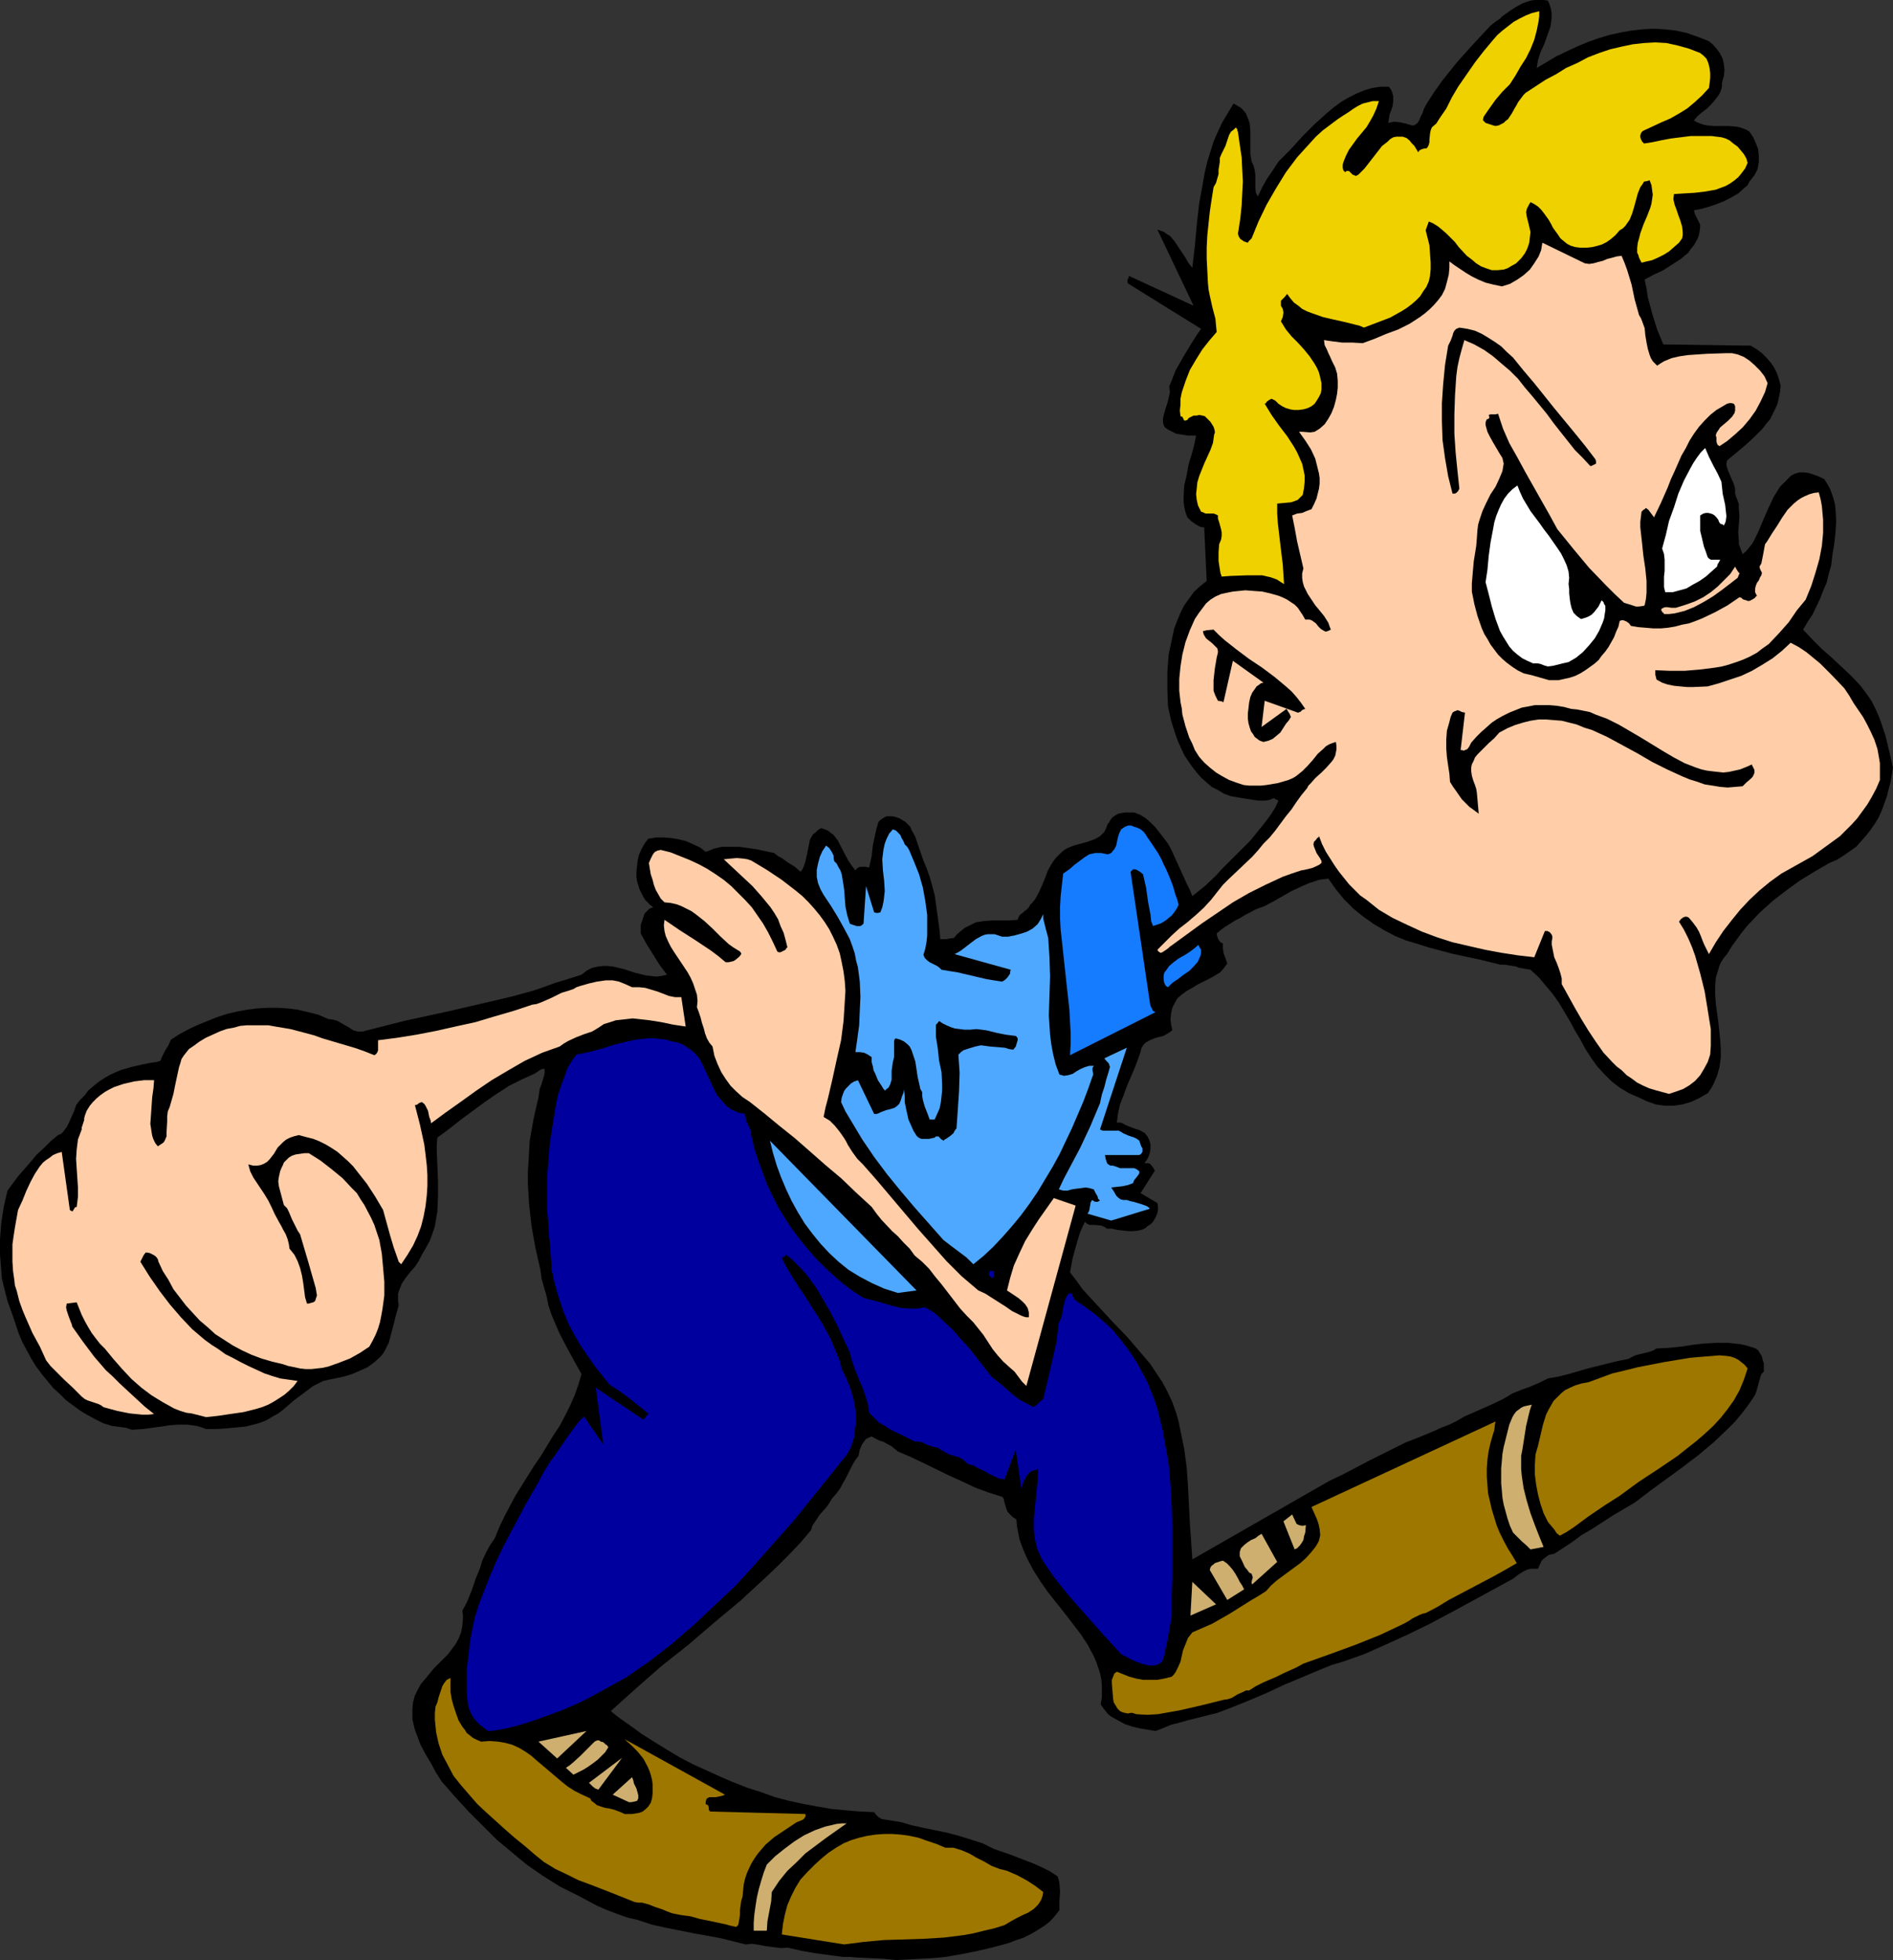 <?xml version="1.0" encoding="UTF-8" standalone="no"?>
<svg
   version="1.0"
   width="129.724mm"
   height="134.292mm"
   id="svg32"
   sodipodi:docname="Man Pulling Up Sleeve.wmf"
   xmlns:inkscape="http://www.inkscape.org/namespaces/inkscape"
   xmlns:sodipodi="http://sodipodi.sourceforge.net/DTD/sodipodi-0.dtd"
   xmlns="http://www.w3.org/2000/svg"
   xmlns:svg="http://www.w3.org/2000/svg">
  <rect width="100%" height="100%" fill="#333333" stroke="none"/>
  <sodipodi:namedview
     id="namedview32"
     pagecolor="#ffffff"
     bordercolor="#000000"
     borderopacity="0.25"
     inkscape:showpageshadow="2"
     inkscape:pageopacity="0.0"
     inkscape:pagecheckerboard="0"
     inkscape:deskcolor="#d1d1d1"
     inkscape:document-units="mm" />
  <defs
     id="defs1">
    <pattern
       id="WMFhbasepattern"
       patternUnits="userSpaceOnUse"
       width="6"
       height="6"
       x="0"
       y="0" />
  </defs>
  <path
     style="fill:#000000;fill-opacity:1;fill-rule:evenodd;stroke:none"
     d="m 232.057,507.561 6.464,-0.323 3.232,-0.162 3.232,-0.323 1.778,-0.323 1.939,-0.323 4.04,-0.808 4.202,-0.97 4.202,-1.131 2.101,-0.808 1.939,-0.646 1.939,-0.97 1.616,-0.97 1.778,-1.131 1.454,-1.131 1.293,-1.454 1.131,-1.454 v -2.424 l 0.162,-2.424 -0.162,-2.101 -0.162,-0.808 -0.323,-0.97 -1.939,-1.293 -1.939,-0.97 -2.101,-0.97 -2.101,-0.808 -4.202,-1.616 -4.202,-1.454 -2.909,-1.454 -3.07,-0.97 -3.07,-0.97 -3.07,-0.808 -6.302,-1.293 -2.909,-0.646 -2.747,-0.808 -4.04,-0.646 -0.97,-0.162 -0.808,-0.485 -0.646,-0.646 -0.485,-0.646 -3.717,-0.162 -3.717,-0.323 -3.555,-0.323 -3.717,-0.646 -3.555,-0.646 -3.717,-0.808 -3.717,-0.97 -3.555,-1.293 -3.555,-1.131 -3.717,-1.454 -3.394,-1.454 -3.555,-1.616 -3.555,-1.616 -3.394,-1.778 -3.232,-1.939 -3.394,-2.101 -3.07,-1.939 -2.909,-2.101 -2.747,-1.939 -1.293,-0.97 -1.131,-0.97 6.464,-5.817 6.626,-5.817 6.949,-5.494 6.787,-5.817 6.787,-5.656 6.464,-5.979 3.07,-2.909 3.07,-3.07 2.909,-3.07 2.747,-3.232 0.323,-1.131 0.646,-0.97 1.293,-1.939 1.616,-1.778 0.808,-1.131 0.646,-1.131 1.131,-1.293 0.97,-1.293 1.616,-2.909 1.454,-2.909 0.808,-1.454 0.97,-1.293 0.323,-1.616 0.646,-1.454 0.485,-0.646 0.485,-0.646 0.646,-0.323 0.808,-0.323 1.454,0.808 0.808,0.323 0.97,0.323 0.808,0.485 0.97,0.485 0.808,0.646 0.97,0.808 3.394,1.454 3.394,1.616 6.626,3.232 3.232,1.454 3.394,1.616 3.555,1.293 3.555,1.131 0.323,0.646 0.162,0.808 0.485,1.616 0.323,0.808 0.646,0.646 0.646,0.646 0.97,0.646 0.162,1.778 0.323,1.778 0.323,1.616 0.646,1.778 0.646,1.616 0.646,1.454 1.616,3.07 1.939,3.07 1.939,2.747 4.363,5.494 2.101,2.747 2.101,2.747 1.778,2.747 1.454,2.747 0.646,1.454 0.485,1.454 0.485,1.454 0.323,1.616 0.162,1.616 v 1.616 1.616 l -0.323,1.616 0.646,0.97 0.646,0.808 0.646,0.808 0.808,0.646 1.778,0.97 1.778,0.97 1.939,0.646 2.101,0.485 1.939,0.323 1.939,0.323 2.101,-0.808 1.939,-0.808 1.939,-0.485 1.131,-0.323 1.131,-0.323 2.586,-0.646 2.586,-0.646 2.586,-0.646 2.586,-0.97 4.848,-1.939 5.01,-2.101 4.848,-2.262 5.01,-2.101 5.01,-2.101 2.424,-0.97 2.747,-0.808 5.494,-1.939 5.494,-2.424 5.656,-2.585 5.656,-2.747 5.494,-2.909 5.656,-3.07 5.333,-2.909 5.333,-2.909 1.454,-1.131 1.616,-0.97 0.808,-0.323 0.808,-0.162 h 0.808 0.97 l 0.646,-1.454 0.323,-0.646 0.485,-0.485 0.646,-0.485 0.646,-0.485 0.646,-0.162 0.808,-0.162 2.262,-1.454 2.424,-1.616 2.424,-1.778 2.747,-1.616 5.494,-3.555 5.494,-3.232 4.04,-3.07 4.202,-3.07 4.202,-3.07 4.04,-3.07 4.04,-3.393 3.717,-3.555 1.778,-1.778 1.616,-1.939 1.616,-2.101 1.454,-2.101 0.485,-0.808 0.323,-0.808 0.485,-1.778 0.485,-1.778 0.323,-0.97 0.646,-0.646 v -1.131 -0.97 l -0.323,-0.97 -0.162,-0.808 -0.485,-0.808 -0.485,-0.808 -0.646,-0.485 -0.97,-0.323 -1.616,-0.485 -1.454,-0.323 -1.616,-0.162 -1.454,-0.162 h -3.07 l -3.07,0.162 -2.909,0.323 -3.07,0.485 -3.232,0.323 -3.232,0.162 -0.808,0.485 -0.808,0.323 -1.939,0.485 -1.939,0.485 -0.97,0.485 -0.97,0.485 -2.586,0.485 -2.586,0.646 -5.171,1.293 -5.01,1.454 -2.586,0.646 -2.747,0.485 -2.262,1.131 -2.262,0.97 -2.262,0.808 -2.424,0.97 -1.293,0.808 -1.454,0.808 -3.07,1.454 -6.626,2.909 -1.939,1.131 -1.939,0.97 -2.101,0.808 -1.778,0.808 -3.878,1.616 -3.717,1.454 -3.232,1.616 -3.232,1.616 -3.232,1.616 -3.07,1.616 -3.394,1.778 -3.394,1.616 -35.552,20.361 -0.323,-4.848 -0.323,-4.686 -0.485,-9.534 -0.323,-4.686 -0.646,-4.848 -0.97,-4.686 -0.485,-2.424 -0.646,-2.262 -0.97,-2.747 -1.293,-2.747 -1.293,-2.424 -1.616,-2.424 -1.616,-2.424 -1.939,-2.262 -3.878,-4.525 -4.04,-4.201 -3.878,-4.201 -3.717,-4.04 -1.616,-2.262 -1.616,-2.101 0.646,-3.555 0.97,-3.555 0.485,-1.616 0.485,-1.616 0.646,-1.454 0.646,-1.293 0.485,0.485 0.646,0.323 h 0.646 0.808 l 1.616,0.162 0.808,0.323 0.646,0.485 h 1.293 l 1.454,0.323 2.909,0.323 h 1.131 l 1.454,-0.162 1.131,-0.323 0.646,-0.323 0.485,-0.485 0.808,-0.485 0.646,-0.646 0.485,-0.808 0.323,-0.646 0.323,-0.808 0.162,-0.808 v -0.97 l -0.162,-0.808 -4.363,-2.585 3.717,-5.817 -0.485,-0.808 -0.485,-0.646 -0.323,-0.323 -0.485,-0.162 h -0.485 -0.485 l 0.646,-0.808 0.485,-0.97 0.323,-0.97 0.162,-1.131 v -0.97 l -0.323,-1.131 -0.485,-0.97 -0.646,-0.808 -0.808,-0.485 -0.646,-0.323 -1.454,-0.485 -1.293,-0.485 -0.808,-0.323 -0.808,-0.485 -0.485,-0.162 h -0.97 v 0 l 0.323,-2.424 0.485,-2.262 0.97,-2.424 0.808,-2.262 1.939,-4.525 0.808,-2.101 0.808,-2.262 0.162,-0.808 0.323,-0.646 0.323,-0.485 0.485,-0.485 1.131,-0.646 1.131,-0.485 1.131,-0.323 0.646,-0.162 0.646,-0.162 1.131,-0.646 0.485,-0.323 0.646,-0.485 -0.323,-1.454 -0.162,-1.454 0.162,-1.454 0.323,-1.454 0.646,-1.293 0.646,-1.131 1.131,-0.97 1.293,-0.97 1.454,-0.808 1.616,-0.97 2.909,-1.454 1.454,-0.808 1.293,-0.808 0.97,-1.131 0.808,-1.131 -0.485,-1.454 -0.485,-1.293 -0.162,-1.293 v -1.131 l -0.323,-0.162 -0.323,-0.162 -0.485,-0.646 -0.323,-0.808 -0.162,-0.808 1.131,-0.97 1.131,-0.808 2.586,-1.616 1.293,-0.646 1.293,-0.808 1.293,-0.646 1.131,-0.646 2.586,-0.97 2.424,-1.293 2.262,-1.293 2.262,-1.293 2.424,-1.131 2.262,-0.97 2.424,-0.808 1.293,-0.162 1.131,-0.162 1.939,2.747 2.101,2.585 2.424,2.424 2.586,2.101 2.747,1.939 2.747,1.616 2.747,1.454 2.747,1.131 3.232,0.97 3.07,0.97 6.141,1.616 6.141,1.293 5.979,1.454 h 1.131 l 0.97,0.162 1.939,0.323 0.808,0.323 0.97,0.162 1.939,0.323 2.101,1.939 1.778,2.101 1.778,2.101 1.616,2.262 2.909,4.848 1.293,2.424 1.454,2.424 1.293,2.424 1.454,2.262 1.616,2.262 1.778,1.939 1.939,1.939 2.101,1.616 2.424,1.454 2.586,1.131 2.101,0.97 2.262,0.808 2.262,0.323 h 2.262 l 2.262,-0.323 2.262,-0.646 2.101,-0.97 1.131,-0.646 1.131,-0.646 0.808,-1.131 0.646,-1.131 0.485,-1.131 0.485,-1.131 0.646,-2.262 0.323,-2.424 v -2.262 l -0.162,-2.424 -0.485,-4.686 -0.646,-4.686 -0.162,-2.262 v -2.262 l 0.162,-2.101 0.646,-2.101 0.323,-1.131 0.485,-0.97 0.646,-0.97 0.808,-0.97 1.293,-2.101 1.293,-1.778 1.293,-1.778 1.454,-1.778 3.232,-3.393 3.232,-2.909 3.555,-2.747 3.555,-2.585 3.717,-2.262 3.878,-2.262 1.939,-0.808 1.778,-1.131 1.616,-1.131 1.616,-1.131 1.293,-1.454 1.293,-1.454 1.131,-1.454 1.131,-1.616 0.97,-1.616 0.808,-1.778 0.646,-1.778 0.646,-1.778 0.485,-1.939 0.485,-1.778 0.646,-3.878 -0.97,-4.201 -0.97,-4.04 -1.293,-3.878 -0.646,-1.616 -0.808,-1.778 -0.808,-1.616 -0.97,-1.454 -1.939,-2.585 -2.424,-2.585 -2.424,-2.262 -2.586,-2.424 -2.586,-2.262 -2.424,-2.424 -2.424,-2.585 1.131,-1.939 1.293,-1.939 1.939,-4.04 0.808,-2.101 0.97,-2.262 0.485,-2.101 0.646,-2.262 0.323,-2.747 0.485,-2.909 0.323,-3.07 0.162,-2.747 -0.162,-2.909 -0.162,-1.454 -0.323,-1.293 -0.485,-1.454 -0.485,-1.293 -0.646,-1.131 -0.808,-1.293 -1.293,-0.646 -1.293,-0.485 -1.454,-0.485 -1.131,-0.162 h -1.293 l -1.131,0.323 -0.97,0.485 -0.97,0.97 -0.97,0.97 -0.97,0.97 -0.808,1.293 -0.808,1.293 -1.293,2.747 -1.293,2.909 -1.131,2.747 -1.293,2.747 -0.646,1.131 -0.808,0.97 -0.646,0.808 -0.97,0.808 -0.323,-0.808 -0.323,-0.97 -0.323,-0.808 v -0.97 l -0.162,-2.101 0.323,-4.201 -0.162,-1.939 v -1.131 l -0.323,-0.97 -0.323,-0.808 -0.323,-0.97 v -1.293 l -0.323,-1.131 -0.97,-2.262 -0.485,-1.131 -0.323,-0.97 -0.162,-0.808 0.162,-0.97 4.848,-4.04 2.262,-2.101 2.101,-2.101 0.97,-1.293 0.97,-1.131 0.646,-1.293 0.646,-1.293 0.646,-1.454 0.323,-1.454 0.323,-1.616 0.162,-1.616 -0.485,-1.778 -0.485,-1.454 -0.808,-1.616 -0.808,-1.131 -1.131,-1.293 -1.131,-1.131 -1.293,-0.97 -1.616,-0.97 -22.624,-0.323 -1.616,-3.878 -1.293,-4.201 -1.131,-4.201 -0.323,-2.262 -0.485,-2.262 2.424,-1.293 2.424,-1.131 2.262,-1.454 2.262,-1.454 0.97,-0.808 0.97,-0.808 0.646,-0.97 0.808,-0.97 0.646,-1.131 0.485,-0.97 0.323,-1.293 0.162,-1.293 v -0.646 l -0.323,-0.646 -0.485,-0.97 -0.485,-0.97 -0.162,-0.485 -0.162,-0.646 1.778,-0.323 1.778,-0.485 1.939,-0.646 2.101,-0.808 1.939,-0.97 1.939,-1.131 1.616,-1.454 0.808,-0.646 0.485,-0.97 0.646,-0.808 0.646,-0.808 0.808,-1.616 0.323,-1.778 v -1.616 l -0.162,-1.778 -0.646,-1.616 -0.646,-1.454 -0.97,-1.454 -0.808,-0.485 -0.808,-0.323 -0.97,-0.323 -0.808,-0.162 -1.939,-0.162 h -1.939 -1.939 l -1.778,-0.162 -0.808,-0.162 -0.97,-0.323 -0.808,-0.323 -0.808,-0.485 0.97,-1.131 1.131,-0.97 1.293,-0.97 1.131,-1.131 0.97,-1.131 0.97,-1.293 0.323,-0.646 0.323,-0.808 0.162,-0.808 v -0.97 l 0.485,-1.616 0.162,-1.616 -0.162,-1.454 -0.323,-1.454 -0.646,-1.293 -0.808,-1.131 -0.97,-1.131 -1.131,-0.97 -2.909,-1.131 -2.747,-0.97 -2.909,-0.646 -2.909,-0.323 -2.747,-0.162 -2.909,0.162 -2.909,0.323 -2.747,0.485 -2.909,0.646 -2.747,0.808 -2.747,0.97 -2.747,1.131 -2.747,1.293 -2.747,1.293 -5.171,3.07 0.162,-0.97 0.162,-0.97 0.646,-2.101 0.97,-2.101 0.808,-2.262 0.808,-2.262 0.162,-1.131 0.162,-1.131 V 3.555 l -0.162,-1.131 -0.323,-1.131 -0.485,-1.131 L 399.798,0 h -1.131 -1.131 l -1.131,0.162 -0.97,0.323 -0.97,0.323 -1.778,0.97 -1.778,1.131 -1.778,1.293 -0.646,0.646 -0.97,0.646 -1.454,1.131 -2.262,2.424 -2.262,2.424 -4.202,4.686 -1.939,2.424 -1.939,2.424 -1.939,2.747 -1.778,2.747 -0.485,0.808 -0.485,0.97 -0.323,0.97 -0.485,0.97 -0.323,0.808 -0.485,0.808 -0.646,0.485 -0.323,0.162 h -0.485 l -1.616,-0.485 -1.454,-0.323 -1.616,-0.162 -0.646,0.162 -0.808,0.162 0.162,-0.97 0.162,-1.131 0.808,-2.262 0.162,-1.293 v -1.293 l -0.162,-0.485 -0.162,-0.646 -0.323,-0.646 -0.485,-0.646 h -2.262 l -2.101,0.323 -2.101,0.646 -1.939,0.808 -1.939,0.97 -1.939,1.131 -1.778,1.293 -1.778,1.454 -3.394,3.07 -3.232,3.232 -3.07,3.393 -3.07,3.07 -1.454,2.262 -1.454,2.101 -1.293,2.262 -1.131,2.424 -0.485,-0.97 -0.162,-1.131 v -2.262 -1.293 l -0.162,-1.131 -0.323,-1.293 -0.485,-0.97 -0.323,-1.939 v -1.939 -1.939 -2.101 l -0.162,-1.939 -0.323,-0.97 -0.323,-0.808 -0.323,-0.808 -0.646,-0.808 -0.646,-0.646 -0.808,-0.485 -0.485,-0.323 -0.323,-0.162 -0.323,-0.162 v 0 l -1.454,2.424 -1.454,2.424 -1.131,2.424 -1.131,2.585 -0.808,2.585 -0.808,2.585 -0.646,2.747 -0.485,2.747 -0.97,5.333 -0.646,5.656 -0.485,5.494 -0.646,5.494 -0.97,-1.131 -0.808,-1.454 -0.97,-1.454 -0.97,-1.454 -0.97,-1.454 -1.131,-1.293 -0.808,-0.485 -0.646,-0.485 -0.808,-0.323 -0.97,-0.323 9.373,19.714 -16.806,-7.756 v 0.485 l -0.323,0.485 v 0.485 0.323 l 0.323,0.323 18.746,11.635 -1.131,1.616 -1.131,1.778 -2.262,3.717 -2.101,3.717 -0.808,2.101 -0.808,1.939 0.162,1.616 -0.323,1.454 -0.323,1.293 -0.485,1.454 -0.323,1.131 -0.323,1.293 v 1.131 l 0.162,0.646 0.323,0.646 0.97,0.646 0.97,0.485 0.97,0.485 0.97,0.162 2.101,0.323 h 2.101 l -0.485,2.424 -0.646,2.424 -0.808,2.585 -0.485,2.747 -0.646,2.747 -0.162,2.747 v 1.454 l 0.162,1.293 0.323,1.454 0.485,1.293 0.97,0.97 1.131,0.808 1.131,0.646 0.646,0.162 h 0.485 l 0.646,13.897 -1.616,1.293 -1.616,1.454 -1.293,1.778 -1.293,1.778 -0.97,1.939 -0.808,1.939 -0.808,2.101 -0.485,2.262 -0.485,2.262 -0.485,2.262 -0.323,4.525 v 4.525 l 0.162,4.363 0.808,3.717 1.131,3.555 0.646,1.778 0.808,1.778 0.808,1.778 0.97,1.454 1.131,1.616 1.131,1.454 1.131,1.293 1.454,1.293 1.293,1.131 1.616,0.808 1.616,0.97 1.778,0.646 2.909,0.485 3.07,0.485 1.293,0.162 h 1.454 l 1.131,-0.162 1.293,-0.485 0.162,0.162 0.323,0.162 0.323,0.162 0.323,0.162 -0.808,1.778 -1.131,1.778 -1.293,1.778 -1.293,1.616 -2.747,3.393 -3.232,3.232 -2.909,2.909 -1.454,1.454 -1.293,1.454 -2.909,2.747 -1.616,1.293 -1.616,1.293 -0.646,-1.616 -0.808,-1.616 -1.616,-3.555 -1.616,-3.555 -0.808,-1.778 -0.808,-1.454 -0.97,-1.293 -1.131,-1.454 -1.131,-1.454 -1.293,-1.293 -1.293,-1.131 -1.293,-0.808 -0.808,-0.323 -0.808,-0.323 h -0.646 -0.808 -0.97 l -0.97,0.162 -0.808,0.162 -1.293,0.808 -0.485,0.485 -0.485,0.808 -0.485,0.646 -0.323,0.97 -0.485,0.97 -0.485,0.485 -0.646,0.646 -0.808,0.485 -0.646,0.323 -1.778,0.646 -1.778,0.485 -1.778,0.485 -1.616,0.646 -0.808,0.485 -0.646,0.485 -0.808,0.808 -0.646,0.646 -0.646,0.808 -0.646,0.97 -0.97,1.778 -0.646,1.778 -0.808,1.939 -0.808,1.778 -0.97,1.778 -0.646,0.808 -0.646,0.646 -0.323,0.646 -0.646,0.646 -0.485,0.323 -0.485,0.485 -0.485,0.323 -0.323,0.323 -0.323,0.646 -0.162,0.485 -2.262,0.162 h -4.363 l -2.101,0.162 -2.101,0.323 -0.97,0.485 -0.97,0.485 -0.97,0.485 -0.97,0.808 -0.97,0.808 -0.808,0.97 -1.131,0.162 -0.97,0.162 h -0.808 -0.646 l -0.162,-2.101 -0.323,-2.424 -0.646,-4.686 -0.323,-2.262 -0.646,-2.424 -0.646,-2.262 -0.808,-2.262 -0.808,-1.939 -1.454,-4.201 -0.646,-1.939 -0.97,-1.778 -0.323,-0.808 -0.646,-0.646 -0.646,-0.646 -0.808,-0.485 -0.808,-0.485 -0.97,-0.323 -0.808,-0.162 h -0.808 -0.646 l -0.646,0.323 -0.485,0.323 -0.485,0.323 -0.323,0.323 -0.162,0.162 -0.485,1.616 -0.323,1.454 -0.646,2.909 -0.323,2.909 -0.323,1.454 -0.323,1.454 h -0.323 l -0.485,-0.162 h -0.97 -0.485 l -0.485,0.162 -0.485,0.323 -0.323,0.485 -0.485,-0.646 -0.485,-0.646 -0.97,-1.454 -1.778,-3.393 -0.808,-1.616 -1.131,-1.454 -0.646,-0.485 -0.808,-0.646 -0.808,-0.323 -0.97,-0.323 -0.808,0.485 -0.646,0.646 -0.646,0.485 -0.485,0.808 -0.323,0.646 -0.162,0.808 -0.323,1.616 -0.323,1.616 -0.323,1.454 -0.485,1.454 -0.323,0.646 -0.485,0.646 -1.454,-1.293 -1.616,-0.97 -1.778,-1.293 -0.97,-0.485 -0.97,-0.808 -4.525,-0.97 -2.262,-0.323 -2.262,-0.323 h -2.424 -2.101 l -2.101,0.485 -1.131,0.485 -0.97,0.323 -1.454,-1.131 -1.778,-0.808 -1.778,-0.808 -1.939,-0.485 -1.939,-0.323 -1.939,-0.162 h -1.939 l -2.101,0.323 -0.97,1.293 -0.808,1.454 -0.646,1.454 -0.323,1.454 -0.162,1.454 -0.162,1.454 v 1.293 l 0.162,1.131 0.646,2.101 0.97,1.939 0.485,0.808 0.646,0.646 0.646,0.646 0.808,0.646 -0.97,0.323 -0.646,0.646 -0.646,0.646 -0.323,0.97 -0.323,0.97 -0.323,0.97 v 2.262 l 0.808,1.454 0.808,1.454 1.616,2.585 1.616,2.585 1.939,2.585 -1.454,0.323 -1.293,0.162 -1.454,-0.162 -1.293,-0.162 -2.747,-0.646 -2.909,-0.97 -2.747,-0.646 -1.454,-0.162 h -1.293 l -1.293,0.162 -1.454,0.323 -1.293,0.646 -1.454,1.131 -3.555,1.131 -3.232,0.97 -3.07,1.131 -2.909,0.97 -5.333,1.454 -5.494,1.293 -11.15,2.585 -11.15,2.424 -10.827,2.747 h -1.293 l -1.131,-0.323 -0.97,-0.646 -1.131,-0.646 -1.939,-1.131 -1.131,-0.323 -1.293,-0.162 -2.586,-1.131 -2.586,-0.646 -2.747,-0.646 -2.586,-0.323 -2.586,-0.162 h -2.747 l -2.586,0.162 -2.586,0.323 -2.586,0.485 -2.747,0.646 -2.424,0.808 -2.424,0.97 -2.424,0.97 -2.424,1.131 -2.424,1.293 -2.262,1.454 -0.646,1.454 -0.808,1.293 -0.646,1.293 -0.323,0.646 -0.323,0.808 -1.131,0.323 -1.293,0.162 -2.424,0.485 -2.747,0.646 -2.747,0.808 -2.586,1.131 -1.131,0.646 -1.293,0.808 -1.131,0.808 -1.131,0.97 -1.131,0.97 -0.808,1.131 -0.646,0.646 -0.646,0.646 -0.97,1.293 -0.485,1.454 -1.293,2.909 -0.646,1.293 -0.97,1.293 -0.485,0.485 -0.808,0.323 -1.939,1.616 -1.778,1.778 -1.778,1.616 -1.616,1.939 -3.232,3.717 -2.747,3.717 -0.97,4.201 -0.646,4.201 L 0,320.922 v 4.04 l 0.323,4.04 0.162,2.101 0.485,1.939 0.485,1.939 0.485,1.939 0.646,1.778 0.646,1.778 0.808,2.424 0.808,2.424 0.97,2.262 1.131,2.101 1.131,2.101 1.293,2.101 1.454,1.939 1.454,1.778 1.454,1.778 1.778,1.616 1.616,1.616 1.778,1.293 1.939,1.454 1.939,1.131 2.101,1.131 1.939,0.97 1.131,0.323 0.97,0.323 3.717,0.485 0.97,0.323 0.485,0.162 h 0.485 l 2.586,-0.162 2.262,-0.323 2.424,-0.323 2.101,-0.323 2.262,-0.162 h 2.262 l 2.424,0.323 1.131,0.323 1.293,0.485 h 1.454 1.454 l 2.424,-0.162 5.01,-0.485 1.939,-0.485 1.778,-0.485 1.616,-0.646 1.616,-0.97 1.454,-0.808 1.293,-0.97 2.586,-2.262 2.586,-1.939 1.293,-0.97 1.293,-0.97 1.293,-0.646 1.293,-0.646 1.454,-0.323 1.616,-0.323 2.262,-0.485 2.101,-0.646 2.262,-0.97 1.778,-0.808 1.778,-1.293 1.616,-1.454 0.646,-0.808 0.485,-0.808 0.485,-0.97 0.485,-0.97 0.646,-2.424 0.646,-2.424 0.646,-2.585 0.323,-1.131 0.323,-1.131 -0.162,-1.131 v -0.97 -0.97 l 0.323,-0.97 0.323,-0.808 0.323,-0.808 0.97,-1.454 1.131,-1.454 1.293,-1.454 0.97,-1.454 0.808,-1.616 1.131,-1.939 0.97,-1.778 0.646,-1.778 0.646,-1.939 0.323,-1.939 0.323,-1.939 0.162,-4.04 v -3.878 l -0.162,-3.878 -0.162,-3.717 v -1.778 l 0.162,-1.778 3.07,-2.262 3.07,-2.424 6.141,-4.525 3.07,-2.101 3.232,-2.101 3.232,-1.616 3.232,-1.454 0.808,-0.485 0.646,-0.485 0.646,-0.323 h 0.323 0.323 v 0.97 l -0.162,0.808 -0.485,1.616 -0.323,0.97 -0.323,0.808 -0.162,1.131 -0.162,1.131 -0.646,2.747 -0.646,2.909 -0.97,5.494 -0.162,2.747 -0.162,2.747 -0.162,2.747 v 2.747 l 0.323,5.494 0.646,5.656 0.97,5.494 1.293,5.656 0.162,1.131 0.162,1.293 0.646,2.262 0.646,2.262 0.485,2.424 0.808,2.424 0.97,2.262 0.97,2.262 1.131,2.262 2.262,4.201 2.424,4.363 -0.808,2.747 -0.97,2.747 -1.131,2.585 -1.293,2.585 -1.454,2.747 -1.616,2.424 -3.232,5.333 -1.778,2.585 -1.616,2.585 -3.232,5.171 -1.454,2.747 -1.454,2.747 -1.293,2.747 -1.131,2.747 -1.293,1.939 -0.97,1.778 -0.97,2.101 -0.646,2.101 -1.131,2.747 -0.97,2.909 -1.131,2.747 -0.646,1.293 -0.646,1.131 0.162,1.131 v 0.97 l -0.162,1.778 -0.323,1.778 -0.646,1.616 -0.808,1.454 -0.97,1.293 -0.97,1.293 -1.293,1.293 -2.424,2.424 -2.101,2.585 -1.131,1.293 -0.808,1.454 -0.808,1.616 -0.485,1.778 -0.162,1.454 v 1.454 1.454 l 0.323,1.454 0.323,1.293 0.485,1.293 0.97,2.585 1.293,2.424 1.454,2.424 1.293,2.424 1.454,2.262 3.394,3.878 3.555,3.878 3.555,3.555 3.717,3.717 3.878,3.232 3.878,3.232 4.202,2.909 4.363,2.747 4.848,2.424 4.848,2.585 2.586,1.131 2.586,0.97 2.747,0.97 2.747,0.646 3.394,1.131 3.555,0.808 7.272,1.454 7.11,1.293 3.232,0.808 3.232,0.808 1.616,-0.162 1.293,0.162 2.586,0.485 2.586,0.323 1.293,0.162 1.454,-0.162 3.555,0.808 3.555,0.646 3.717,0.485 3.555,0.485 h 1.778 l 1.778,0.162 3.555,0.162 3.394,0.162 z"
     id="path1" />
  <path
     style="fill:#9e7700;fill-opacity:1;fill-rule:evenodd;stroke:none"
     d="m 218.645,503.521 5.01,-0.646 5.171,-0.485 10.342,-0.323 5.333,-0.323 5.171,-0.646 2.586,-0.485 2.586,-0.646 2.747,-0.646 2.586,-0.808 1.616,-0.97 1.454,-0.808 1.616,-0.808 1.454,-0.646 1.454,-0.97 1.131,-1.131 0.323,-0.485 0.485,-0.808 0.323,-0.97 0.162,-0.97 -2.101,-1.616 -2.262,-1.454 -2.424,-1.293 -2.586,-1.131 -1.939,-0.485 -2.101,-0.808 -1.939,-1.131 -1.939,-0.97 -1.939,-1.131 -1.939,-0.808 -2.101,-0.646 h -0.97 -1.131 l -2.262,-0.97 -2.424,-0.808 -2.262,-0.808 -2.262,-0.485 -2.262,-0.323 -2.262,-0.162 h -2.101 l -2.262,0.162 -2.101,0.323 -2.101,0.485 -2.101,0.646 -1.939,0.808 -1.939,1.131 -1.939,1.293 -1.778,1.454 -1.778,1.616 -1.939,1.939 -1.778,1.939 -1.293,2.101 -1.131,2.262 -0.97,2.262 -0.646,2.424 -0.485,2.424 -0.323,2.747 z"
     id="path2" />
  <path
     style="fill:#ceaf70;fill-opacity:1;fill-rule:evenodd;stroke:none"
     d="m 195.213,499.966 h 3.394 l 0.162,-2.424 0.485,-2.585 0.485,-2.585 0.162,-2.424 1.939,-2.909 2.101,-2.585 2.424,-2.262 2.262,-2.262 2.586,-1.939 2.586,-1.939 5.494,-3.878 h -1.293 l -1.454,0.162 -1.293,0.323 -1.454,0.323 -2.747,0.97 -2.747,1.293 -2.586,1.616 -2.586,1.939 -2.424,1.939 -2.101,2.101 -0.808,2.101 -0.646,2.101 -0.646,2.262 -0.485,2.101 -0.323,2.101 -0.323,2.262 -0.162,2.101 z"
     id="path3" />
  <path
     style="fill:#9e7700;fill-opacity:1;fill-rule:evenodd;stroke:none"
     d="m 190.688,498.997 0.485,-0.485 0.162,-0.646 0.162,-0.97 0.162,-1.131 v -1.131 l 0.162,-1.293 0.162,-1.131 0.323,-0.97 0.162,-1.616 0.162,-1.616 0.323,-1.454 0.485,-1.454 0.646,-1.454 0.646,-1.293 0.808,-1.293 0.808,-1.131 0.97,-1.131 0.97,-1.131 2.262,-1.939 2.424,-1.616 2.424,-1.616 0.485,-0.323 0.485,-0.323 0.485,-0.162 1.131,-0.485 0.323,-0.323 0.323,-0.485 v -0.646 l -24.725,-0.646 -0.323,-0.485 v -0.485 l -0.162,-0.646 -0.323,-0.162 -0.323,-0.162 v -0.485 l 0.162,-0.646 0.162,-0.323 0.323,-0.162 0.323,-0.162 h 0.323 0.646 0.646 l 0.808,-0.162 0.808,-0.162 0.808,-0.323 -26.018,-14.382 1.778,1.616 1.616,1.616 1.454,1.778 1.131,2.101 0.485,1.131 0.323,0.97 0.323,1.293 0.162,1.131 v 1.293 1.131 l -0.162,1.293 -0.323,1.131 -0.646,0.97 -0.646,0.646 -0.808,0.646 -0.808,0.323 -0.97,0.162 -0.97,0.162 h -1.939 l -0.646,-0.323 -0.808,-0.323 -1.293,-0.485 -1.293,-0.323 -1.131,-0.162 -0.97,-0.323 -0.97,-0.323 -0.97,-0.808 -0.485,-0.323 -0.323,-0.646 -2.101,-0.97 -1.939,-0.97 -1.778,-1.131 -1.616,-1.293 -3.232,-2.747 -3.07,-2.585 -1.454,-1.293 -1.616,-1.131 -1.616,-0.97 -1.778,-0.808 -1.778,-0.485 -1.939,-0.323 -2.101,-0.162 -2.262,0.162 -1.131,-0.485 -0.97,-0.485 -0.808,-0.646 -0.808,-0.646 -0.485,-0.808 -0.646,-0.808 -0.97,-1.616 -0.646,-1.778 -0.646,-1.939 -0.485,-1.778 -0.323,-1.939 v -3.555 l -0.97,0.485 -0.646,0.808 -0.485,0.808 -0.323,0.97 -0.646,1.939 -0.323,1.293 -0.485,1.131 -0.162,1.616 v 1.778 l 0.162,1.616 0.162,1.616 0.323,1.454 0.323,1.454 0.485,1.454 0.485,1.454 1.454,2.747 1.454,2.747 1.939,2.424 2.101,2.424 2.101,2.424 2.424,2.262 5.01,4.525 2.424,2.101 2.586,2.101 2.424,2.101 2.424,1.939 2.909,1.778 3.07,1.454 2.909,1.454 3.07,1.131 2.909,1.131 2.909,1.131 5.656,2.262 0.97,0.162 h 0.97 l 1.778,0.485 1.616,0.646 0.97,0.323 0.97,0.323 1.131,0.485 1.293,0.485 2.424,0.485 2.424,0.323 1.131,0.323 1.131,0.323 2.424,0.485 2.262,0.485 2.262,0.485 1.131,0.323 z"
     id="path4" />
  <path
     style="fill:#ceaf70;fill-opacity:1;fill-rule:evenodd;stroke:none"
     d="m 162.893,466.678 h 0.646 l 0.808,-0.162 0.646,-0.162 0.162,-0.323 0.162,-0.323 v -0.808 l -0.162,-0.646 -0.323,-1.131 -0.323,-0.646 -0.323,-0.646 -0.162,-0.808 -0.323,-0.808 -5.01,4.525 z"
     id="path5" />
  <path
     style="fill:#ceaf70;fill-opacity:1;fill-rule:evenodd;stroke:none"
     d="m 154.974,463.447 6.141,-8.241 -8.565,6.464 0.485,0.485 0.485,0.485 0.646,0.485 z"
     id="path6" />
  <path
     style="fill:#ceaf70;fill-opacity:1;fill-rule:evenodd;stroke:none"
     d="m 148.51,459.568 2.586,-1.293 1.293,-0.808 1.131,-0.808 1.293,-0.97 0.97,-0.97 0.97,-0.97 0.808,-1.293 -0.323,-0.485 -0.485,-0.323 -0.485,-0.485 -0.646,-0.162 -0.485,-0.323 h -0.485 l -0.323,0.162 -0.323,0.162 -1.778,1.778 -0.97,0.97 -0.97,0.97 -1.778,1.616 -0.97,0.808 -0.97,0.646 z"
     id="path7" />
  <path
     style="fill:#ceaf70;fill-opacity:1;fill-rule:evenodd;stroke:none"
     d="m 144.309,455.367 7.595,-7.11 -12.443,2.747 z"
     id="path8" />
  <path
     style="fill:#00009e;fill-opacity:1;fill-rule:evenodd;stroke:none"
     d="m 127.179,448.257 3.878,-0.646 3.717,-0.97 3.555,-1.131 3.555,-1.293 3.555,-1.293 3.394,-1.454 3.394,-1.616 3.232,-1.778 3.232,-1.778 3.232,-1.778 3.07,-2.101 3.07,-2.101 2.909,-2.262 2.909,-2.262 5.656,-4.848 5.494,-5.171 5.494,-5.171 5.01,-5.494 5.01,-5.656 5.01,-5.656 4.686,-5.817 4.686,-5.817 4.525,-5.656 0.808,-1.454 0.485,-1.454 0.485,-1.454 0.162,-1.454 0.162,-1.454 0.162,-1.454 -0.162,-2.747 -0.485,-2.747 -0.808,-2.747 -0.97,-2.424 -1.293,-2.585 -0.485,-2.101 -0.808,-1.939 -0.808,-1.939 -0.808,-1.939 -2.101,-3.878 -2.262,-3.555 -2.262,-3.555 -2.262,-3.393 -2.101,-3.393 -0.808,-1.454 -0.808,-1.616 0.808,-0.485 0.162,-0.323 h 0.162 l 1.454,1.131 1.293,1.293 1.293,1.293 1.293,1.454 2.262,3.07 1.939,3.232 1.939,3.393 1.778,3.393 1.616,3.555 1.616,3.393 0.485,1.939 0.646,1.939 1.454,3.717 0.808,1.778 0.646,1.939 0.646,2.101 0.323,2.262 1.293,1.293 1.293,1.293 1.454,0.808 1.454,0.97 3.07,1.454 1.616,0.808 1.616,0.808 h 0.808 l 0.97,0.162 1.293,0.646 1.454,0.485 0.646,0.162 0.808,0.162 0.97,0.646 1.131,0.646 0.97,0.485 2.262,0.646 0.97,0.485 0.808,0.646 0.646,0.646 1.293,0.323 1.131,0.646 2.101,0.97 0.97,0.646 1.131,0.485 1.293,0.646 1.616,0.323 2.909,-7.756 1.454,10.18 0.485,-1.778 0.808,-1.454 0.485,-0.646 0.646,-0.646 0.97,-0.323 0.97,-0.323 -0.162,3.07 -0.323,3.232 -0.323,3.232 -0.323,3.232 v 3.07 l 0.162,1.616 0.323,1.616 0.323,1.454 0.646,1.454 0.646,1.454 0.97,1.454 2.101,3.07 2.424,3.07 2.424,2.909 2.586,2.909 5.01,5.656 5.01,5.494 1.293,0.646 1.454,0.808 1.616,0.646 1.454,0.485 1.454,0.323 h 0.646 0.646 l 0.646,-0.162 0.485,-0.162 0.485,-0.323 0.485,-0.485 0.485,-1.454 0.323,-1.616 0.646,-2.909 0.485,-2.909 0.485,-2.909 v -5.656 l 0.162,-5.494 v -11.473 l -0.162,-5.656 -0.323,-5.656 -0.485,-5.494 -0.97,-5.494 -0.485,-2.747 -0.646,-2.585 -0.646,-2.747 -0.808,-2.585 -0.97,-2.424 -0.97,-2.424 -1.293,-2.424 -1.293,-2.424 -1.454,-2.262 -1.616,-2.262 -1.778,-2.262 -1.778,-2.101 -2.101,-1.939 -2.262,-1.939 -2.424,-1.778 -2.586,-1.778 -0.323,-0.323 -0.162,-0.323 -0.323,-0.485 -0.162,-0.646 h -0.323 l -0.323,-0.162 -0.646,0.808 -0.485,0.97 -0.162,0.808 -0.323,1.131 -0.323,2.101 -0.323,0.97 -0.485,0.97 -0.323,2.585 -0.323,2.585 -1.131,5.009 -1.131,4.848 -1.131,4.686 -0.97,0.808 -0.808,0.808 -0.323,0.162 -0.485,0.323 -0.323,-0.162 -0.162,-0.162 -1.616,-0.808 -1.454,-0.808 -1.293,-0.97 -1.131,-0.97 -2.424,-2.101 -2.424,-1.939 -4.04,-5.171 -1.939,-2.424 -2.101,-2.262 -1.939,-2.262 -2.262,-2.101 -2.262,-2.101 -2.586,-1.616 -2.101,0.323 h -2.101 l -2.101,-0.162 -2.101,-0.485 -3.878,-1.131 -3.717,-0.97 -2.747,-1.778 -2.586,-1.939 -2.424,-2.101 -2.424,-2.262 -2.262,-2.262 -2.101,-2.424 -2.101,-2.585 -1.939,-2.585 -1.778,-2.747 -1.778,-2.909 -1.454,-2.909 -1.454,-3.07 -1.131,-3.07 -1.131,-3.07 -0.97,-3.07 -0.808,-3.393 v -0.808 l -0.323,-0.808 -0.97,-2.101 -0.162,-0.808 -0.162,-0.97 -0.97,-0.162 -0.808,-0.162 -0.97,-0.485 -0.808,-0.323 -1.293,-0.97 -1.131,-1.293 -1.131,-1.293 -0.808,-1.454 -2.909,-6.302 -0.808,-1.616 -0.97,-1.293 -1.293,-1.131 -1.454,-0.97 -0.646,-0.485 -0.97,-0.323 -0.97,-0.323 -0.97,-0.162 -1.616,-0.485 -1.454,-0.162 -1.616,-0.162 h -1.454 l -3.07,0.323 -3.07,0.646 -3.07,0.808 -3.07,0.97 -3.07,0.808 -3.232,0.646 -0.97,1.293 -0.808,1.293 -0.646,1.131 -0.485,1.454 -0.97,2.585 -0.97,2.909 -0.808,4.201 -0.646,4.201 -0.646,4.201 -0.323,4.201 -0.323,4.201 v 4.201 4.04 l 0.323,4.201 0.162,2.909 0.162,1.293 0.162,1.454 0.162,2.909 0.162,1.454 v 1.778 l 0.162,0.485 0.162,0.485 0.162,1.131 0.97,3.555 0.646,2.101 1.131,3.232 1.293,3.07 1.454,2.747 1.616,2.747 1.778,2.585 1.778,2.585 1.939,2.424 1.939,2.424 2.747,1.778 2.586,1.939 4.848,3.878 -0.323,0.162 -0.323,0.323 -0.323,0.485 -0.485,0.485 -12.282,-8.241 1.939,14.705 -5.01,-7.272 -1.293,1.293 -1.131,1.454 -2.101,2.909 -2.101,3.07 -0.97,1.454 -1.131,1.454 -0.97,1.616 -0.808,1.293 -1.454,2.747 -3.07,5.333 -3.878,7.272 -1.939,3.717 -1.778,3.717 -1.616,3.717 -1.454,3.717 -1.454,3.717 -1.131,3.555 -1.131,5.494 -0.323,2.747 -0.323,2.747 -0.323,2.585 v 2.585 2.424 l 0.162,2.424 0.162,1.454 0.323,1.293 0.485,1.131 0.646,1.131 0.808,0.97 0.808,0.808 2.101,1.616 h 0.485 z"
     id="path9" />
  <path
     style="fill:#9e7700;fill-opacity:1;fill-rule:evenodd;stroke:none"
     d="m 294.273,443.894 2.909,0.162 2.747,-0.162 2.747,-0.485 2.747,-0.485 5.656,-1.293 5.818,-1.454 1.131,-0.162 0.97,-0.323 1.616,-0.97 1.454,-0.646 0.646,-0.323 h 0.808 l 1.778,-1.131 1.939,-0.97 3.394,-1.454 1.616,-0.808 1.778,-0.808 1.778,-0.808 1.778,-0.97 6.787,-2.424 6.626,-2.424 6.464,-2.585 3.07,-1.454 3.07,-1.454 1.454,-0.808 0.646,-0.485 0.646,-0.323 1.293,-0.646 0.808,-0.323 0.808,-0.162 3.07,-1.616 2.909,-1.778 5.818,-3.07 5.818,-3.07 2.909,-1.616 3.07,-1.778 -1.131,-1.939 -1.131,-1.778 -1.131,-2.101 -0.97,-1.939 -0.808,-1.939 -0.646,-2.101 -0.646,-2.101 -0.485,-2.101 -0.485,-2.101 -0.162,-2.101 -0.162,-2.262 v -2.101 l 0.162,-2.262 0.323,-2.262 0.485,-2.101 0.646,-2.262 0.162,-0.485 0.162,-0.485 0.162,-1.454 0.162,-0.808 -47.672,22.138 1.293,2.909 0.485,1.293 0.323,1.454 0.162,1.616 -0.323,1.454 -0.323,0.646 -0.485,0.808 -0.485,0.646 -0.646,0.808 -1.454,1.616 -1.454,1.293 -3.07,2.262 -3.07,2.262 -1.454,1.293 -1.293,1.454 -2.586,1.616 -1.131,0.646 -1.293,0.808 -4.363,2.747 -2.262,1.293 -2.262,1.293 -2.586,1.131 -2.586,1.131 -1.131,1.454 -0.646,1.616 -0.646,1.616 -0.323,1.454 -0.323,1.454 -0.646,1.454 -0.646,1.293 -0.485,0.646 -0.485,0.485 -1.939,0.485 -1.778,0.323 h -1.778 -1.939 l -1.778,-0.323 -1.778,-0.485 -1.616,-0.646 -1.616,-0.646 -0.646,0.485 -0.323,0.808 -0.323,0.808 v 0.97 l 0.162,1.939 0.162,1.939 0.162,0.97 0.485,0.808 0.485,0.808 0.646,0.646 0.646,0.323 0.646,0.162 0.808,0.162 0.646,-0.162 h 0.485 l 0.485,0.162 z"
     id="path10" />
  <path
     style="fill:#ceaf70;fill-opacity:1;fill-rule:evenodd;stroke:none"
     d="m 308.332,418.362 6.626,-2.909 -6.141,-5.817 z"
     id="path11" />
  <path
     style="fill:#ceaf70;fill-opacity:1;fill-rule:evenodd;stroke:none"
     d="m 317.867,414.322 4.363,-2.747 -0.485,-0.97 -0.646,-0.97 -0.485,-0.97 -0.646,-1.131 -0.646,-0.97 -0.808,-0.97 -0.808,-0.808 -0.97,-0.646 -0.646,0.162 -0.485,0.162 -0.97,0.323 -0.323,0.323 -0.485,0.323 -0.323,0.485 -0.162,0.646 z"
     id="path12" />
  <path
     style="fill:#ceaf70;fill-opacity:1;fill-rule:evenodd;stroke:none"
     d="m 324.331,410.283 6.464,-5.817 -4.04,-7.272 -0.808,0.485 -0.808,0.646 -1.131,0.485 -0.97,0.646 -0.808,0.646 -0.808,0.808 -0.162,0.485 -0.162,0.485 v 0.485 0.646 l 0.646,1.293 0.646,1.454 0.808,0.97 0.323,0.485 0.646,0.323 0.162,0.485 0.162,0.485 -0.162,0.485 -0.162,0.646 v 0.323 z"
     id="path13" />
  <path
     style="fill:#ceaf70;fill-opacity:1;fill-rule:evenodd;stroke:none"
     d="m 335.32,401.233 0.646,-0.323 0.646,-0.646 0.485,-0.646 0.485,-0.808 0.162,-0.97 0.323,-0.97 0.162,-1.939 -0.646,0.162 h -0.485 l -0.646,-0.162 -0.646,-0.323 -1.131,-2.424 -2.262,1.778 z"
     id="path14" />
  <path
     style="fill:#ceaf70;fill-opacity:1;fill-rule:evenodd;stroke:none"
     d="m 396.404,401.233 3.394,-0.646 -1.131,-2.747 -1.131,-2.909 -1.131,-3.07 -0.97,-3.232 -0.808,-3.232 -0.485,-3.232 -0.162,-1.778 v -1.616 -1.778 l 0.323,-1.616 0.485,-3.07 0.485,-3.07 0.646,-2.747 0.323,-1.293 0.485,-1.454 -1.454,0.323 -0.646,0.162 -0.646,0.323 -0.646,0.485 -0.646,0.485 -0.485,0.646 -0.485,0.808 -0.808,1.939 -0.485,1.939 -0.485,1.939 -0.485,1.939 -0.323,1.778 -0.162,1.939 -0.162,1.778 v 1.939 1.939 l 0.162,1.778 0.162,1.939 0.323,1.778 0.485,1.778 0.485,1.778 0.646,1.939 0.808,1.778 2.262,2.262 1.293,1.131 z"
     id="path15" />
  <path
     style="fill:#9e7700;fill-opacity:1;fill-rule:evenodd;stroke:none"
     d="m 404,397.678 1.778,-0.97 1.939,-1.293 3.717,-2.747 4.04,-2.747 4.04,-2.585 4.848,-3.555 5.171,-3.393 5.01,-3.393 2.424,-1.939 2.262,-1.778 2.262,-1.939 2.262,-2.101 1.939,-2.101 1.778,-2.262 1.616,-2.262 1.454,-2.585 1.131,-2.747 0.97,-2.909 -0.808,-0.97 -0.808,-0.646 -0.808,-0.646 -0.97,-0.485 -0.97,-0.323 -0.97,-0.162 -1.939,-0.162 -1.939,0.162 -2.101,0.162 -1.939,0.162 -1.778,0.162 -6.787,1.131 -6.626,1.293 -3.232,0.808 -3.394,0.808 -3.07,1.131 -3.07,1.131 -1.778,0.323 -1.616,0.485 -1.454,0.646 -1.293,0.646 -0.97,0.808 -0.97,0.97 -0.97,0.97 -0.646,1.131 -0.646,1.131 -0.646,1.293 -0.808,2.585 -0.646,2.747 -0.646,2.747 -0.323,1.131 -0.323,1.131 -0.162,2.585 v 2.585 l 0.323,2.585 0.485,2.585 0.646,2.424 0.808,2.424 1.131,2.262 1.616,1.939 0.646,0.97 z"
     id="path16" />
  <path
     style="fill:#ffcea8;fill-opacity:1;fill-rule:evenodd;stroke:none"
     d="m 53.328,366.976 3.07,-0.323 3.232,-0.485 3.394,-0.485 3.232,-0.808 1.616,-0.485 1.616,-0.646 1.454,-0.808 1.293,-0.808 1.454,-0.97 1.131,-0.97 1.293,-1.293 0.97,-1.293 -2.262,-0.323 -2.262,-0.323 -2.101,-0.646 -1.939,-0.646 -2.101,-0.97 -2.101,-0.97 -1.939,-0.97 -2.101,-1.131 -1.939,-0.97 -1.778,-1.293 -1.778,-1.131 -1.778,-1.293 -3.232,-2.747 -2.909,-3.07 -2.909,-3.393 -2.586,-3.393 -2.586,-3.717 -2.424,-3.878 0.485,-0.97 0.323,-0.646 0.323,-0.485 0.323,-0.323 0.97,0.162 0.97,0.485 0.485,0.323 0.323,0.323 0.323,0.485 0.162,0.646 1.131,2.424 1.454,2.262 1.293,2.424 1.616,2.101 1.616,2.101 1.778,1.939 1.778,1.939 2.101,1.778 1.939,1.778 2.262,1.454 2.262,1.454 2.424,1.293 2.424,1.131 2.586,0.97 2.747,0.808 2.747,0.646 1.454,0.485 1.616,0.323 1.454,0.323 1.454,0.162 h 1.454 l 1.454,-0.162 1.454,-0.162 1.454,-0.323 2.747,-0.97 2.909,-1.131 2.586,-1.454 2.424,-1.616 0.808,-1.454 0.808,-1.616 0.646,-1.616 0.485,-1.616 0.323,-1.616 0.323,-1.778 0.485,-3.555 v -3.555 l -0.323,-3.717 -0.323,-3.555 -0.646,-3.555 -0.646,-1.939 -0.646,-1.939 -0.808,-1.778 -1.778,-3.393 -0.97,-1.454 -0.97,-1.616 -1.293,-1.293 -2.424,-2.585 -2.747,-2.262 -2.909,-2.262 -3.07,-1.939 h -1.131 l -1.131,0.162 -1.131,0.162 -0.97,0.323 -0.808,0.485 -0.646,0.646 -0.646,0.646 -0.323,0.808 -0.323,0.646 -0.323,0.808 -0.323,1.454 -0.162,1.131 0.162,1.293 0.646,2.424 0.646,2.424 0.808,0.808 0.485,0.97 0.808,1.939 0.97,1.939 0.485,0.97 0.646,0.97 2.101,7.11 0.97,3.393 0.97,3.393 0.162,0.97 0.162,0.97 -0.323,0.97 -0.162,0.485 -0.485,0.323 -0.646,0.162 -0.485,0.162 H 79.507 l -0.485,-1.616 -0.485,-3.717 -0.323,-1.939 -0.485,-1.939 -0.646,-1.778 -0.808,-1.616 -0.646,-0.808 -0.646,-0.808 -0.162,-1.131 -0.323,-1.293 -0.485,-1.293 -0.646,-1.131 -0.485,-0.97 -0.646,-1.131 -1.131,-2.101 -0.808,-1.778 -0.808,-1.616 -0.97,-1.616 -0.97,-1.454 -1.939,-2.909 -0.808,-1.616 -0.485,-1.778 1.293,0.323 h 0.97 l 0.97,-0.162 0.808,-0.323 0.808,-0.485 0.646,-0.646 1.131,-1.454 0.97,-1.616 0.646,-0.646 0.808,-0.808 0.808,-0.646 0.97,-0.485 0.97,-0.323 1.293,-0.323 1.778,0.485 1.939,0.485 1.616,0.646 1.616,0.808 1.616,0.97 1.454,0.97 1.293,1.131 1.454,1.293 1.293,1.293 1.131,1.454 2.424,3.07 2.101,3.232 2.101,3.555 1.778,6.464 0.97,3.232 1.131,3.232 0.162,0.485 0.323,0.323 0.162,0.162 0.162,0.162 1.616,-2.424 1.454,-2.424 1.131,-2.424 0.97,-2.585 0.646,-2.585 0.485,-2.585 0.323,-2.747 0.162,-2.585 v -2.747 l -0.162,-2.585 -0.323,-2.747 -0.323,-2.585 -1.131,-5.171 -1.293,-5.009 0.646,-0.162 0.323,-0.323 0.808,-0.323 0.646,0.485 0.323,0.485 0.323,0.646 0.323,0.646 0.323,1.616 0.323,0.808 0.162,0.808 3.717,-2.747 3.878,-2.747 4.04,-2.909 4.04,-2.747 4.363,-2.585 4.202,-2.424 4.525,-2.101 2.262,-0.808 2.262,-0.808 1.131,-0.808 1.131,-0.646 2.101,-0.97 2.101,-0.808 1.939,-0.646 1.616,-0.97 1.454,-0.97 1.616,-0.485 1.454,-0.485 1.454,-0.162 1.454,-0.162 1.454,-0.162 1.454,0.162 1.454,0.162 1.454,0.162 3.07,0.485 3.07,0.646 3.232,0.485 -1.131,-7.595 h -1.616 l -1.616,-0.323 -2.909,-1.131 -1.616,-0.485 -1.616,-0.485 -1.616,-0.162 h -0.808 -0.97 l -1.778,-0.808 -1.616,-0.646 -1.616,-0.323 h -0.97 -0.808 l -2.262,0.323 -2.101,0.485 -2.262,0.646 -0.97,0.323 -0.808,0.485 -1.454,0.485 -1.616,0.485 -2.586,1.293 -2.586,1.131 -1.293,0.485 -1.131,0.162 -4.848,1.616 -5.01,1.454 -4.848,1.454 -5.171,1.131 -5.01,1.131 -5.01,0.97 -5.01,0.808 -5.01,0.646 v 1.616 0.485 0.485 l -0.162,0.485 -0.323,0.485 -0.485,0.323 -2.424,-0.97 -2.262,-0.808 -4.363,-1.293 -4.363,-1.293 -2.262,-0.808 -2.424,-0.646 -3.717,-0.97 -3.878,-0.646 -1.778,-0.323 h -1.939 -1.778 -1.778 l -1.778,0.162 -1.778,0.485 -1.778,0.323 -1.778,0.646 -1.778,0.808 -1.778,0.808 -1.616,0.97 -1.778,1.293 -0.97,0.646 -0.646,0.808 -0.646,0.808 -0.646,0.97 -0.323,1.131 -0.323,0.97 -0.485,2.262 -0.485,2.262 -0.485,2.424 -0.646,2.262 -0.323,1.131 -0.485,1.131 -0.162,1.293 v 1.293 l -0.162,2.747 v 1.131 l -0.485,1.131 -0.323,0.485 -0.485,0.323 -0.485,0.323 -0.485,0.323 -0.646,-0.808 -0.485,-0.97 -0.323,-0.97 -0.162,-0.97 -0.323,-2.101 0.162,-2.262 0.323,-4.686 0.323,-2.262 0.162,-2.101 h -2.586 l -2.586,0.323 -2.747,0.646 -2.424,0.808 -1.293,0.646 -1.131,0.646 -1.131,0.808 -0.97,0.808 -0.97,0.97 -0.808,0.97 -0.808,1.293 -0.485,1.293 -0.162,0.646 v 0.485 l -0.485,1.454 -0.162,0.485 v 0.485 l -0.485,1.293 -0.485,1.293 -0.162,1.293 -0.162,1.293 -0.162,2.424 0.162,2.585 0.162,2.424 0.162,2.424 v 2.424 l -0.323,2.585 -0.485,0.162 -0.162,0.323 -0.323,0.485 v 0.162 h -0.162 -0.162 l -0.485,-0.323 -2.101,-15.028 -1.131,0.323 -1.131,0.485 -0.808,0.646 -0.97,0.646 -0.808,0.646 -0.808,0.97 -1.293,1.939 -1.131,2.101 -1.131,2.424 -0.97,2.424 -1.131,2.424 -0.808,4.525 -0.323,2.101 -0.323,2.262 v 2.262 2.262 l 0.162,2.424 0.323,2.262 0.162,1.454 0.485,1.454 0.323,1.293 0.323,1.293 0.808,2.262 0.808,1.939 1.778,4.04 0.97,1.778 0.97,1.778 0.808,1.778 0.808,1.778 1.131,1.454 1.131,1.131 2.424,2.424 2.262,2.101 2.262,2.262 0.808,0.646 0.646,0.323 1.454,0.485 1.454,0.485 0.646,0.323 0.646,0.485 3.555,0.97 1.616,0.323 1.616,0.323 1.616,0.162 1.616,0.162 h 1.616 l 1.454,-0.162 -2.424,-1.939 -2.101,-1.939 -2.101,-1.939 -2.262,-2.101 -1.778,-1.778 -1.778,-1.616 -3.07,-3.555 -2.909,-3.878 -2.747,-3.878 -0.162,-0.646 -0.323,-0.808 -0.485,-1.293 -0.485,-1.454 -0.162,-0.808 0.162,-0.97 2.586,-0.323 1.293,3.232 0.808,1.616 0.808,1.454 0.97,1.616 0.97,1.293 1.131,1.454 1.293,1.293 2.262,2.747 2.262,2.585 2.424,2.585 2.586,2.262 2.586,1.939 2.909,1.778 2.909,1.616 1.616,0.646 1.616,0.485 1.293,0.162 1.293,0.323 1.293,0.323 z"
     id="path17" />
  <path
     style="fill:#ffcea8;fill-opacity:1;fill-rule:evenodd;stroke:none"
     d="m 265.832,358.896 12.766,-46.7 -5.656,-1.939 -1.939,2.747 -1.939,2.747 -1.778,2.747 -1.778,2.909 -1.454,3.07 -1.454,3.232 -0.97,3.232 -0.808,3.232 0.97,0.646 0.97,0.646 0.97,0.646 0.97,0.808 0.808,0.808 0.646,0.97 0.323,1.131 v 0.646 0.646 h -0.646 l -0.646,-0.162 -0.808,-0.323 -0.646,-0.323 -1.616,-0.808 -1.616,-1.131 -3.555,-2.262 -1.778,-1.131 -1.778,-0.808 -4.363,-3.717 -3.878,-3.878 -3.717,-4.201 -3.717,-4.201 -3.555,-4.201 -3.555,-4.201 -3.555,-4.201 -3.555,-4.04 -1.454,-1.454 -1.293,-1.778 -1.131,-1.778 -0.485,-0.97 -0.485,-0.808 -1.131,-1.616 -1.293,-1.616 -0.646,-0.646 -0.646,-0.646 -0.808,-0.485 -0.808,-0.485 0.485,-2.424 0.646,-2.424 1.131,-4.848 1.131,-5.171 1.131,-5.009 0.646,-5.009 0.162,-2.585 0.162,-2.585 0.162,-2.585 -0.162,-2.424 -0.323,-2.585 -0.485,-2.424 -0.485,-2.262 -0.808,-2.262 -0.97,-2.101 -0.97,-1.939 -1.131,-1.778 -1.293,-1.778 -1.454,-1.778 -1.454,-1.616 -1.616,-1.616 -1.778,-1.454 -3.555,-2.747 -3.878,-2.585 -4.04,-2.424 -0.97,-0.323 -0.97,-0.162 -1.778,-0.162 -1.778,0.162 -1.616,0.162 2.424,2.262 2.424,2.262 2.586,2.424 2.424,2.747 2.262,2.747 0.97,1.454 0.97,1.616 0.646,1.778 0.808,1.778 0.485,1.778 0.485,1.939 -0.323,0.323 -0.162,0.323 -0.97,0.485 -0.323,0.162 h -0.485 l -0.323,-0.162 -0.162,-0.323 -1.131,-2.424 -1.131,-2.262 -1.293,-2.262 -1.454,-2.101 -1.454,-2.101 -1.778,-1.939 -1.778,-1.778 -1.778,-1.778 -1.939,-1.616 -2.101,-1.454 -2.262,-1.454 -2.101,-1.131 -2.424,-1.131 -2.424,-0.97 -2.424,-0.97 -2.586,-0.646 -0.808,0.162 -0.646,0.323 -0.323,0.323 -0.323,0.485 -0.485,0.97 -0.485,1.131 0.485,2.909 0.485,1.454 0.323,1.293 0.485,1.293 0.646,1.131 0.646,1.131 0.97,0.97 1.616,0.162 1.454,0.323 1.293,0.485 1.293,0.646 1.293,0.646 1.131,0.808 2.262,1.778 2.101,1.939 0.97,0.97 1.131,1.131 2.101,1.939 1.131,0.808 1.293,0.808 0.323,0.162 0.323,0.323 0.162,0.323 v 0.162 l -0.485,0.646 -0.97,0.808 -0.485,0.323 -0.646,0.162 -0.646,0.162 h -0.808 l -1.939,-1.616 -1.939,-1.454 -3.878,-2.585 -4.04,-2.585 -4.04,-2.747 -0.162,1.454 0.162,1.454 0.323,1.293 0.646,1.454 0.646,1.293 0.808,1.293 3.555,5.333 0.808,1.454 0.646,1.454 0.485,1.454 0.485,1.454 0.162,1.616 -0.162,1.616 0.485,1.293 0.485,1.454 0.323,1.293 0.485,1.454 0.323,1.293 0.485,1.293 0.646,1.131 0.808,0.97 0.485,2.424 0.808,2.101 0.97,2.101 1.131,1.778 1.293,1.778 1.454,1.454 1.616,1.454 1.939,1.293 3.878,3.07 3.717,3.07 4.04,3.232 3.878,3.393 4.04,3.555 4.04,3.393 3.878,3.717 4.04,3.717 1.293,1.778 1.293,1.616 2.747,2.909 1.454,1.293 1.454,1.616 1.616,1.616 1.293,1.778 1.939,1.616 1.778,1.778 1.616,2.101 1.616,1.939 3.232,4.201 1.616,2.101 1.778,1.939 1.616,1.616 1.293,1.616 1.293,1.616 2.424,3.717 1.293,1.616 1.454,1.616 1.616,1.454 1.293,1.131 0.97,1.293 0.97,1.293 z"
     id="path18" />
  <path
     style="fill:#4fa8ff;fill-opacity:1;fill-rule:evenodd;stroke:none"
     d="m 232.542,334.819 4.848,-0.646 -37.976,-38.782 0.808,3.232 0.97,3.232 1.131,3.07 1.293,3.07 1.454,3.07 1.616,2.909 1.778,2.909 1.939,2.585 2.101,2.585 2.262,2.424 2.424,2.262 2.586,2.101 2.909,1.778 3.07,1.616 3.232,1.454 z"
     id="path19" />
  <path
     style="fill:#00009e;fill-opacity:1;fill-rule:evenodd;stroke:none"
     d="m 257.105,331.102 0.162,-0.485 0.162,-0.323 v -0.485 -0.323 l 0.162,-0.323 h -0.323 -0.323 l -0.485,-0.162 -0.323,0.646 v 0.485 l 0.323,0.485 z"
     id="path20" />
  <path
     style="fill:#4fa8ff;fill-opacity:1;fill-rule:evenodd;stroke:none"
     d="m 252.096,327.386 2.586,-2.101 2.586,-2.424 2.424,-2.585 2.424,-2.747 2.262,-2.747 2.262,-3.07 2.101,-3.07 1.939,-3.232 1.939,-3.232 1.778,-3.232 1.616,-3.393 1.616,-3.393 1.454,-3.393 1.454,-3.393 1.293,-3.393 1.131,-3.232 0.162,-0.323 v -0.485 l -0.162,-0.808 v -0.646 l 0.162,-0.162 0.162,-0.323 h -0.646 -0.485 l -1.131,0.323 -1.131,0.485 -1.131,0.646 -0.97,0.646 -1.131,0.323 -1.131,0.162 -0.485,-0.162 -0.646,-0.162 -0.97,-2.585 -0.646,-2.585 -0.485,-2.585 -0.323,-2.585 -0.162,-2.424 -0.162,-2.585 0.162,-5.009 0.162,-5.009 -0.162,-5.009 -0.162,-2.585 -0.162,-2.424 -0.646,-2.424 -0.646,-2.585 v -1.131 l -0.323,0.646 -0.323,0.646 -0.808,1.293 -1.293,1.131 -1.454,0.808 -1.454,0.485 -1.778,0.485 -1.616,0.323 h -1.616 l -0.97,-0.323 -0.97,-0.323 h -0.808 -0.97 l -0.808,0.162 -0.808,0.323 -1.454,0.808 -1.293,0.97 -1.454,1.131 -1.293,0.97 -1.454,0.808 14.544,4.04 -0.162,0.485 v 0.485 l -0.646,0.97 -0.646,0.646 -0.485,0.323 -0.323,0.162 -2.101,-0.323 -1.939,-0.323 -7.595,-1.778 -2.101,-0.323 -1.939,-0.323 -0.485,-0.485 -0.646,-0.485 -1.293,-0.646 -0.646,-0.323 -0.646,-0.485 -0.646,-0.646 -0.323,-0.808 0.485,-1.616 0.323,-1.778 0.162,-1.616 v -1.778 -1.778 -1.778 l -0.485,-3.555 -0.646,-3.555 -0.97,-3.393 -1.293,-3.232 -1.293,-3.07 -0.485,-0.808 -0.646,-0.646 -0.323,-0.808 -0.485,-0.808 -0.323,-0.808 -0.646,-0.646 -0.485,-0.485 -0.808,-0.323 -0.97,1.131 -0.646,1.293 -0.485,1.293 -0.323,1.454 -0.162,1.293 -0.162,1.293 0.162,2.747 0.162,1.454 0.162,1.293 0.162,2.747 -0.162,1.454 -0.162,1.293 -0.323,1.454 -0.485,1.293 -0.646,0.162 h -0.323 l -0.646,-0.162 -2.101,-6.787 -0.646,9.696 -0.323,0.323 -0.485,0.323 h -0.485 -0.485 l -0.97,-0.323 -0.485,-0.162 -0.323,-0.162 -0.646,-2.101 -0.485,-2.262 -0.162,-2.101 -0.162,-2.262 -0.323,-2.101 -0.323,-1.939 -0.323,-0.97 -0.485,-0.808 -0.485,-0.97 -0.646,-0.646 -0.162,-0.808 v -0.646 l -0.485,-0.97 -0.646,-0.97 -0.808,-0.646 -0.97,1.454 -0.646,1.454 -0.485,1.778 -0.323,1.616 v 1.778 l 0.323,1.616 0.646,1.616 0.808,1.454 1.939,2.909 1.778,2.909 1.616,2.909 1.454,2.747 0.646,1.778 0.646,1.939 0.323,1.778 0.485,1.778 0.485,3.717 0.162,3.878 -0.162,3.717 -0.162,3.717 -0.485,3.555 -0.485,3.393 h 1.131 l 1.131,0.162 0.97,0.485 0.485,0.323 0.485,0.323 v 1.293 l 0.323,1.131 0.162,0.97 0.485,0.97 0.646,1.616 0.97,1.454 0.485,0.808 0.323,0.323 v 0.162 l 0.485,-0.485 0.485,-0.323 0.485,-0.97 0.323,-1.131 v -1.131 -1.131 l 0.162,-1.131 0.162,-1.131 0.323,-1.293 v -0.646 -0.808 -0.808 -1.939 l 0.162,-0.485 0.323,-0.162 1.131,0.323 0.97,0.485 0.808,0.646 0.646,0.646 0.485,0.97 0.323,0.97 0.646,1.939 0.323,2.101 0.162,1.131 0.162,0.97 0.485,2.101 0.162,0.808 0.485,0.808 v 0.97 l 0.162,0.97 0.485,1.778 0.646,1.616 0.646,1.778 h 1.293 l 0.646,-1.454 0.646,-1.454 0.323,-1.616 0.162,-1.454 0.162,-1.616 v -1.454 l -0.162,-3.232 -0.646,-3.07 -0.323,-3.07 -0.485,-3.07 v -3.07 l 0.485,-0.485 0.323,-0.485 0.97,0.646 0.97,0.485 1.131,0.485 0.97,0.323 1.293,0.162 1.293,0.162 h 1.454 l 1.616,-0.162 2.586,0.323 2.586,0.646 2.424,0.485 2.586,0.323 0.323,0.323 0.162,0.323 v 0.485 l -0.162,0.485 -0.323,1.131 -0.646,0.808 -1.131,-0.162 -0.97,-0.323 -1.778,-0.162 -2.101,-0.162 -1.131,-0.162 -1.293,-0.162 -1.454,0.323 -1.616,0.485 -1.454,0.485 -0.646,0.485 -0.646,0.646 0.162,2.424 0.162,2.262 -0.162,4.848 -0.323,4.848 -0.323,4.686 -0.485,0.646 -0.323,0.646 -0.97,0.808 -0.485,0.323 -0.485,0.323 -0.323,0.162 -0.323,0.323 -0.162,-0.162 -0.323,-0.162 -0.485,-0.485 -0.323,-0.323 h -0.323 -0.323 l -0.323,0.323 -1.454,0.323 h -1.293 -0.646 l -0.485,-0.162 -0.485,-0.323 -0.323,-0.323 -0.808,-1.293 -0.646,-1.454 -0.646,-1.454 -0.646,-2.909 -0.323,-1.616 v -1.616 l -0.162,-1.616 -0.162,0.808 -0.323,0.808 -0.485,1.454 -0.323,0.646 -0.485,0.485 -0.646,0.485 -0.97,0.323 -0.646,0.162 -0.646,0.162 -1.293,0.485 -0.646,0.323 -0.485,0.162 h -0.323 -0.323 l -4.202,-8.726 -0.97,0.323 -0.808,0.485 -0.646,0.646 -0.646,0.646 -0.485,0.646 -0.323,0.808 -0.323,0.97 -0.162,1.131 1.131,2.424 1.454,2.424 2.909,4.848 3.07,4.525 3.394,4.525 3.555,4.363 3.555,4.201 7.434,8.403 2.101,1.616 1.939,1.454 1.939,1.454 z"
     id="path21" />
  <path
     style="fill:#4fa8ff;fill-opacity:1;fill-rule:evenodd;stroke:none"
     d="m 287.809,316.074 10.019,-3.07 -0.485,-0.485 -0.646,-0.323 -1.454,-0.485 -1.616,-0.485 -0.808,-0.162 -0.97,-0.323 h -0.97 l -0.646,-0.162 -0.646,-0.485 -0.485,-0.485 -0.646,-1.131 -0.646,-0.97 1.454,-0.162 1.454,-0.162 1.454,-0.323 1.293,-0.485 0.162,-0.485 0.162,-0.323 0.646,-0.808 0.485,-0.646 0.162,-0.323 v -0.485 l -0.646,-0.485 -0.646,-0.323 h -0.97 -0.808 -1.939 l -0.808,-0.323 -0.97,-0.323 h -0.646 l -0.323,-0.162 -0.485,-0.323 -0.162,-0.323 -0.323,-0.97 -0.162,-0.97 h 8.888 l 0.485,-0.323 0.323,-0.485 v -0.323 -0.646 l -0.323,-0.485 -0.162,-0.485 -0.162,-0.485 -0.162,-0.485 -0.646,-0.485 -0.646,-0.323 -1.454,-0.485 -1.454,-0.646 -0.485,-0.323 -0.646,-0.323 h -1.454 -1.293 -1.293 l -0.485,-0.162 -0.323,-0.162 6.949,-21.169 -5.818,2.747 0.485,0.646 0.646,0.646 0.162,0.485 0.162,0.485 -0.162,0.485 -0.162,0.646 -0.646,2.101 -0.485,1.939 -0.646,1.939 -0.485,2.262 -1.293,3.07 -1.293,3.07 -1.293,2.747 -1.293,2.747 -2.747,5.171 -1.454,2.747 -1.293,2.747 1.131,0.323 h 1.131 l 1.131,-0.323 1.131,-0.162 1.293,-0.162 1.131,-0.162 0.97,0.162 1.131,0.323 0.485,0.97 0.485,0.808 0.162,0.646 0.485,0.485 -0.646,0.323 h -0.485 l -0.485,-0.162 -0.323,-0.323 -0.323,0.323 -0.162,0.323 -0.162,0.97 -0.162,0.97 -0.162,0.485 -0.323,0.485 z"
     id="path22" />
  <path
     style="fill:#ffcea8;fill-opacity:1;fill-rule:evenodd;stroke:none"
     d="m 432.28,283.271 1.939,-0.646 1.778,-0.646 1.616,-0.97 1.454,-1.131 1.293,-1.454 0.97,-1.616 0.97,-1.778 0.646,-1.939 0.162,-2.262 v -2.262 -2.101 l -0.323,-1.939 -0.646,-4.04 -0.323,-1.939 -0.323,-1.939 -1.131,-4.525 -1.293,-4.525 -0.808,-2.262 -0.97,-2.262 -1.131,-2.262 -1.293,-2.101 0.485,-0.646 0.646,-0.485 0.485,-0.162 h 0.323 l 0.485,0.162 0.323,0.323 0.808,0.97 0.97,1.293 0.646,1.131 0.485,1.131 0.485,1.293 0.485,1.131 1.131,2.262 1.778,-3.07 1.939,-2.909 2.262,-2.909 2.101,-2.585 2.424,-2.585 2.586,-2.424 2.747,-2.262 2.909,-2.101 4.04,-2.262 4.04,-2.262 3.555,-2.585 1.778,-1.293 1.778,-1.293 1.454,-1.454 1.616,-1.616 1.454,-1.616 1.293,-1.778 1.293,-1.778 1.131,-1.939 1.131,-2.101 0.97,-2.262 v -2.262 -2.101 l -0.323,-1.939 -0.323,-1.778 -0.808,-2.424 -0.97,-2.101 -0.97,-1.939 -0.97,-1.778 -2.424,-3.555 -1.131,-1.939 -1.293,-1.939 -3.07,-3.232 -3.232,-3.232 -1.778,-1.454 -1.778,-1.454 -1.939,-1.293 -2.101,-1.131 -2.262,2.101 -2.424,1.939 -2.586,1.616 -2.747,1.616 -2.747,1.293 -2.909,0.97 -2.909,0.97 -2.909,0.808 -3.717,0.162 h -1.616 l -1.778,-0.162 -1.616,-0.162 -1.616,-0.323 -1.454,-0.485 -1.454,-0.808 -0.162,-0.646 -0.162,-0.646 v -0.646 -0.485 l 3.717,0.162 h 3.878 l 3.878,-0.323 3.878,-0.485 1.939,-0.323 1.778,-0.485 1.939,-0.646 1.778,-0.646 1.778,-0.808 1.778,-0.97 1.454,-1.131 1.616,-1.131 2.747,-2.909 2.424,-2.747 2.101,-3.07 2.262,-2.747 1.454,-3.555 1.131,-3.555 0.97,-3.393 0.646,-3.393 0.323,-3.393 v -3.393 l -0.162,-1.778 -0.162,-1.778 -0.323,-1.778 -0.485,-1.778 -1.293,0.162 -1.131,0.323 -1.131,0.485 -0.97,0.485 -0.97,0.646 -0.97,0.808 -1.616,1.616 -1.454,2.101 -1.293,2.101 -1.293,1.939 -1.293,2.101 -0.485,0.646 -0.162,0.808 -0.323,1.778 -0.323,1.616 -0.162,0.808 -0.485,0.808 0.162,0.646 0.162,0.323 0.162,0.323 0.162,0.323 -0.162,0.646 -0.323,0.485 -0.323,0.808 -0.485,0.646 -0.323,0.808 -0.162,0.808 v 0.808 l 0.485,0.97 -0.323,0.162 -0.162,0.323 -0.808,0.485 -0.646,0.323 h -0.485 l -0.323,-0.162 -0.646,-0.162 -0.323,-0.162 -0.323,-0.323 -0.485,-0.162 -3.07,2.101 -3.232,1.778 -3.394,1.616 -1.616,0.646 -1.778,0.646 -1.778,0.323 -1.778,0.485 -1.939,0.323 -1.778,0.162 h -1.939 l -1.939,-0.162 -1.939,-0.162 -1.939,-0.323 -0.485,-0.646 -0.646,-0.485 -0.808,-0.323 h -0.485 l -0.485,0.162 -0.323,1.454 -0.646,1.454 -0.485,1.293 -1.454,2.585 -0.808,1.131 -0.97,1.131 -0.808,1.131 -1.131,0.97 -1.131,0.808 -1.131,0.808 -1.293,0.808 -1.293,0.646 -1.454,0.485 -1.454,0.323 -1.454,0.323 h -1.293 -1.131 l -2.262,-0.646 -2.262,-0.646 -2.101,-0.485 -1.616,-0.808 -1.454,-0.97 -1.293,-0.97 -1.131,-0.97 -1.131,-1.131 -0.97,-1.293 -0.97,-1.293 -0.808,-1.454 -0.808,-1.293 -0.646,-1.454 -1.131,-3.232 -0.808,-3.07 -0.646,-3.232 v -2.101 l 0.162,-1.939 0.323,-3.717 0.646,-4.04 0.162,-1.939 0.162,-2.262 0.162,-1.293 0.323,-1.131 0.808,-2.424 0.97,-2.101 1.131,-2.262 1.293,-1.939 0.97,-2.101 0.808,-1.939 0.162,-0.97 0.162,-0.97 -0.323,-1.454 -0.808,-1.293 -1.616,-2.747 -0.808,-1.454 -0.646,-1.293 -0.323,-1.131 -0.162,-0.646 v -0.646 l 0.162,-0.485 0.162,-0.323 0.485,-0.162 0.162,-0.323 v -0.162 l -0.162,-0.485 0.485,-0.162 h 0.646 0.646 l 0.646,-0.162 0.646,1.939 0.646,1.939 1.616,3.717 2.101,3.717 2.101,3.878 2.101,3.717 4.202,7.433 1.939,3.555 4.202,5.171 4.04,4.848 4.363,4.525 2.262,2.262 2.424,2.262 1.616,0.485 1.454,0.485 h 0.646 l 1.293,-0.162 0.323,-0.162 0.323,-1.616 0.162,-1.616 v -3.07 l -0.323,-3.232 -0.485,-3.232 -0.162,-1.454 -0.162,-1.616 -0.323,-2.909 -0.162,-1.454 v -1.454 l 0.162,-1.293 0.162,-1.293 0.485,-0.485 0.323,-0.162 0.162,-0.162 0.162,-0.162 0.646,0.485 0.485,0.646 0.485,0.646 0.485,0.646 1.778,-3.717 1.778,-4.04 0.808,-2.101 0.97,-2.101 1.778,-4.04 1.131,-1.939 0.97,-1.939 1.131,-1.778 1.293,-1.778 1.454,-1.616 1.454,-1.454 1.616,-1.293 1.939,-1.131 0.808,-0.485 0.646,-0.162 h 0.485 l 0.646,0.162 0.323,0.646 v 0.646 0.485 l -0.162,0.646 -0.646,0.97 -0.97,0.97 -2.101,1.778 -0.646,0.97 -0.323,0.485 -0.162,0.646 0.162,0.485 v 0.97 l 0.162,0.646 0.162,0.323 0.485,0.323 1.939,-1.293 2.101,-1.778 1.939,-1.778 1.778,-2.101 1.616,-2.262 1.293,-2.424 1.131,-2.424 0.323,-1.131 0.323,-1.131 -0.808,-1.778 -1.131,-1.454 -1.454,-1.454 -1.293,-1.131 -1.454,-0.97 -1.616,-0.646 -1.454,-0.323 h -0.808 -0.646 l -5.01,0.162 -2.424,0.162 -2.424,0.162 -2.262,0.323 -2.101,0.485 -1.939,0.808 -0.808,0.485 -0.97,0.646 -0.646,-0.646 -0.485,-0.485 -0.485,-0.808 -0.323,-0.808 -0.485,-1.616 -0.323,-1.616 -0.323,-1.939 -0.162,-1.778 -0.646,-1.778 -0.323,-0.808 -0.485,-0.808 -1.131,-4.04 -0.808,-3.878 -1.131,-3.717 -0.646,-1.778 -0.808,-1.939 -1.293,0.162 -1.131,0.323 -1.293,0.323 -1.131,0.485 -1.293,0.323 -1.131,0.323 -1.131,0.162 -1.131,-0.162 -10.989,-5.333 -0.323,1.939 -0.646,1.616 -1.131,1.778 -1.131,1.616 -1.616,1.454 -1.616,1.131 -1.939,1.131 -2.101,0.646 -2.262,-0.485 -1.939,-0.485 -1.939,-0.808 -1.616,-0.808 -1.616,-0.97 -1.454,-0.97 -1.454,-0.97 -1.293,-0.97 v 1.616 l -0.162,1.778 -0.485,1.939 -0.485,1.778 -0.808,1.616 -0.97,1.293 -1.131,1.293 -1.131,1.131 -1.131,0.97 -1.293,0.97 -2.747,1.778 -2.909,1.454 -3.07,1.131 -3.07,1.293 -3.07,1.131 -2.747,-0.162 h -2.586 l -2.586,-0.323 -1.131,-0.162 -0.97,-0.162 0.162,1.293 0.646,1.293 0.323,0.808 0.323,0.646 0.646,1.454 0.808,1.616 0.485,1.616 0.162,1.778 v 0.97 0.808 l -0.162,1.616 -0.323,1.616 -0.485,1.778 -0.646,1.616 -0.808,1.454 -0.97,1.454 -1.293,1.131 -1.293,0.808 -1.131,0.162 -2.101,-0.162 h -0.808 l 1.616,2.262 1.454,2.262 1.131,2.424 0.323,1.293 0.323,1.293 0.323,1.293 0.162,1.131 v 1.454 l -0.162,1.293 -0.323,1.293 -0.323,1.293 -0.646,1.454 -0.646,1.293 -1.293,0.485 -1.131,0.485 -1.293,0.162 -1.293,0.485 0.646,3.232 0.646,3.555 1.616,6.948 -0.323,1.293 v 1.131 l 0.162,1.131 0.323,1.131 0.485,0.97 0.485,0.97 1.293,1.939 0.646,0.97 0.808,0.97 1.454,1.778 1.131,1.778 0.323,0.97 0.323,0.808 -0.646,0.323 -0.485,0.162 h -0.323 l -0.323,-0.162 -0.808,-0.485 -0.646,-0.646 -0.646,-0.808 -0.646,-0.485 -0.485,-0.323 -0.485,-0.162 h -0.485 -0.646 l -0.646,-1.131 -0.646,-0.97 -0.646,-0.97 -0.808,-0.808 -0.97,-0.646 -0.97,-0.646 -0.97,-0.485 -1.131,-0.485 -2.262,-0.646 -2.101,-0.485 -2.262,-0.162 -2.101,-0.162 -1.616,0.162 -1.616,0.162 -1.616,0.323 -1.454,0.323 -1.454,0.646 -1.293,0.808 -1.131,0.97 -0.97,1.293 -0.97,1.293 -0.97,1.454 -0.646,1.454 -0.646,1.454 -1.131,3.07 -0.808,3.232 -0.485,3.07 -0.323,3.232 v 3.07 l 0.323,2.909 0.323,1.616 0.162,1.616 0.808,3.07 0.97,2.909 0.808,1.616 0.646,1.616 1.131,1.778 1.293,1.454 1.454,1.293 1.616,1.293 1.616,0.97 1.778,0.97 1.778,0.646 1.939,0.646 1.454,0.162 h 1.616 1.454 l 1.454,-0.162 2.909,-0.485 2.747,-0.808 1.131,-0.485 0.808,-0.485 1.616,-1.293 1.454,-1.454 1.293,-1.454 1.293,-1.616 1.454,-1.293 0.646,-0.646 0.808,-0.485 0.808,-0.323 0.97,-0.323 0.162,0.97 v 0.97 l -0.162,0.808 -0.162,0.808 -0.485,0.97 -0.485,0.646 -1.293,1.454 -1.293,1.293 -1.616,1.454 -1.131,1.293 -0.646,0.646 -0.323,0.646 -1.454,1.778 -1.293,1.778 -1.293,1.939 -1.454,1.778 -2.747,3.717 -1.454,1.778 -1.616,1.616 -1.454,1.778 -1.454,1.616 -3.07,2.909 -3.07,2.909 -1.454,1.454 -1.293,1.616 -1.778,2.262 -1.939,2.101 -1.939,1.778 -2.262,1.939 -2.101,1.616 -1.939,1.778 -1.939,1.939 -1.778,1.778 0.162,0.323 0.162,0.162 0.485,0.323 0.485,-0.162 0.485,-0.323 0.485,-0.323 0.646,-0.485 0.323,-0.323 0.485,-0.323 7.757,-5.656 4.04,-2.747 4.04,-2.747 4.202,-2.424 4.202,-2.101 4.525,-2.101 2.262,-0.808 2.424,-0.808 0.808,-0.162 0.808,-0.162 1.293,-0.323 1.131,-0.485 0.646,-0.323 0.646,-0.485 v -0.485 l -0.323,-0.646 -0.97,-1.454 -0.323,-0.808 -0.323,-0.808 -0.162,-0.646 0.162,-0.646 0.485,-0.485 0.323,-0.485 0.323,-0.162 0.162,-0.323 0.808,2.101 0.97,1.939 1.131,1.778 1.131,1.778 1.131,1.616 1.293,1.616 1.293,1.616 1.454,1.454 1.454,1.454 1.616,1.131 3.232,2.585 3.555,2.101 3.717,1.778 3.878,1.778 3.878,1.454 4.04,1.293 4.202,0.97 4.202,0.97 4.363,0.808 4.202,0.646 4.202,0.485 2.747,-6.787 h 0.323 0.323 l 0.646,0.323 0.485,0.646 0.162,0.485 v 0.323 l -0.162,0.97 v 0.808 l 0.323,1.616 0.323,1.616 0.646,1.454 0.485,1.293 0.485,1.454 0.323,1.293 v 1.454 l 3.394,6.141 1.778,3.07 1.778,2.909 1.939,2.909 1.939,2.747 2.262,2.424 1.131,1.131 1.293,0.97 1.293,1.293 1.454,0.97 1.293,0.97 1.616,0.808 1.454,0.646 1.616,0.485 1.778,0.485 z"
     id="path23" />
  <path
     style="fill:#167cff;fill-opacity:1;fill-rule:evenodd;stroke:none"
     d="m 277.144,273.252 22.139,-11.15 -0.646,-0.323 -0.323,-0.646 -0.323,-0.646 -0.162,-0.808 -5.01,-33.934 0.323,-0.323 0.323,-0.323 h 0.485 l 0.485,0.162 0.808,0.485 0.808,0.646 0.808,3.555 0.485,3.555 0.646,3.393 0.162,1.616 0.485,1.293 0.97,-0.323 0.97,-0.323 1.131,-0.646 0.808,-0.646 0.97,-0.808 0.646,-0.808 0.646,-0.97 0.485,-0.97 -0.323,-1.293 -0.485,-1.293 -0.646,-2.262 -0.808,-2.101 -0.97,-2.262 -0.646,-1.293 -0.485,-1.131 -0.97,-1.778 -1.293,-1.939 -0.323,-0.485 -0.323,-0.485 -0.808,-1.131 -0.485,-0.808 -0.485,-0.646 -0.808,-0.646 -0.646,-0.323 -0.97,-0.323 -0.808,-0.323 h -0.808 l -0.808,0.323 -0.485,0.323 -0.485,0.323 -0.485,0.97 -0.323,0.97 -0.485,2.262 -0.485,0.97 -0.323,0.323 -0.323,0.485 -0.485,0.323 -0.646,0.162 -0.808,-0.162 -0.808,-0.162 h -0.808 -0.808 l -0.646,0.162 -0.808,0.162 -1.293,0.808 -1.293,0.97 -1.293,0.97 -1.293,1.131 -1.616,1.131 -0.323,2.909 -0.323,2.909 -0.162,2.909 v 2.909 l 0.162,2.909 0.323,2.909 0.646,5.979 0.646,5.979 0.646,5.817 0.162,3.07 0.162,2.909 v 2.909 z"
     id="path24" />
  <path
     style="fill:#167cff;fill-opacity:1;fill-rule:evenodd;stroke:none"
     d="m 302.515,255.639 1.131,-1.131 1.454,-0.97 1.454,-1.131 1.454,-0.97 1.131,-1.131 1.131,-1.293 0.323,-0.808 0.323,-0.646 0.162,-0.808 v -0.808 l -0.485,-0.808 -0.162,-0.323 v -0.162 l -1.131,0.97 -1.293,0.97 -1.293,0.808 -1.454,0.808 -1.293,0.97 -1.131,0.97 -0.808,1.131 -0.485,0.646 -0.162,0.808 v 0.808 l 0.162,0.97 0.323,0.646 0.323,0.323 z"
     id="path25" />
  <path
     style="fill:#000000;fill-opacity:1;fill-rule:evenodd;stroke:none"
     d="m 382.992,210.716 -0.323,-3.717 -0.162,-1.778 -0.162,-0.97 -0.323,-0.97 -0.485,-1.293 -0.323,-1.131 -0.162,-1.131 v -0.97 l 0.162,-0.808 0.485,-0.97 0.323,-0.808 0.646,-0.808 1.454,-1.454 1.454,-1.454 1.454,-1.293 1.293,-1.454 2.101,-1.131 1.939,-0.808 2.101,-0.646 1.939,-0.485 2.101,-0.323 h 1.939 l 1.939,0.162 2.101,0.162 1.939,0.485 1.939,0.485 1.939,0.808 2.101,0.646 3.878,1.778 3.878,2.101 3.878,2.101 3.878,2.262 3.878,1.939 3.878,1.778 1.939,0.808 2.101,0.646 1.778,0.646 2.101,0.323 1.939,0.323 1.939,0.162 1.939,-0.162 1.939,-0.162 0.97,-0.97 1.131,-0.97 0.485,-0.485 0.323,-0.646 0.162,-0.485 v -0.646 l -0.485,-0.97 -0.162,-0.323 v -0.162 l -1.454,0.646 -1.616,0.646 -1.454,0.323 -1.454,0.323 -1.454,0.162 -1.454,-0.162 -1.454,-0.162 -1.293,-0.162 -1.454,-0.323 -1.454,-0.485 -2.909,-1.131 -2.747,-1.454 -2.747,-1.616 -2.909,-1.778 -2.909,-1.778 -2.747,-1.616 -3.07,-1.778 -2.909,-1.454 -3.07,-1.131 -1.454,-0.646 -1.616,-0.323 -1.616,-0.323 -1.616,-0.162 -1.778,-0.485 -1.939,-0.323 -1.939,-0.162 h -1.939 -1.778 l -1.616,0.323 -1.778,0.323 -1.616,0.646 -1.616,0.646 -1.616,0.808 -1.454,0.808 -1.454,0.97 -1.454,1.293 -1.293,1.131 -1.293,1.293 -1.293,1.454 -0.485,0.97 -0.323,0.485 -0.323,0.323 -0.485,0.162 -0.323,0.162 -0.485,-0.162 h -0.323 l 1.131,-9.696 -0.808,-0.162 -0.646,-0.323 -0.485,-0.162 -0.323,0.162 -0.485,0.162 -0.485,0.323 -0.485,1.131 -0.323,1.293 -0.646,2.262 -0.162,2.262 v 2.424 l 0.162,2.101 0.323,2.262 0.323,2.101 0.162,2.101 0.808,1.293 0.808,1.131 1.454,2.101 0.97,0.97 0.97,0.97 1.131,0.808 z"
     id="path26" />
  <path
     style="fill:#000000;fill-opacity:1;fill-rule:evenodd;stroke:none"
     d="m 327.24,192.133 0.646,-0.162 0.646,-0.162 1.131,-0.485 0.97,-0.808 0.97,-0.808 1.454,-2.262 0.808,-0.97 0.485,-0.808 -0.323,-0.808 -0.323,-0.485 -0.485,-0.808 -6.464,4.686 0.808,-6.787 8.565,3.07 h 0.162 l 0.323,-0.162 h 0.162 l 0.162,-0.162 0.323,-0.323 0.323,-0.162 0.485,-0.162 -1.131,-1.616 -1.131,-1.454 -1.293,-1.454 -1.454,-1.293 -2.909,-2.424 -3.232,-2.424 -3.394,-2.262 -3.232,-2.424 -3.07,-2.424 -1.454,-1.293 -1.454,-1.454 -1.778,0.162 -0.646,0.162 h -0.162 l -0.162,0.162 0.162,0.646 0.162,0.323 0.485,0.808 0.808,0.646 0.808,0.646 0.646,0.646 0.646,0.646 0.162,0.646 v 0.485 l -0.162,0.646 -0.162,0.646 -0.485,2.909 -0.323,2.909 v 1.454 1.293 l 0.485,1.293 0.646,1.293 0.97,0.162 0.323,0.162 h 0.162 l 2.424,-10.665 7.918,5.656 -0.646,0.162 -0.646,0.485 -0.485,0.323 -0.323,0.485 -0.808,1.131 -0.485,1.131 -0.323,1.454 -0.162,1.454 -0.162,1.293 v 1.454 l 0.162,1.131 0.323,1.131 0.323,0.97 0.485,0.646 0.485,0.808 0.646,0.485 0.646,0.485 z"
     id="path27" />
  <path
     style="fill:#ffffff;fill-opacity:1;fill-rule:evenodd;stroke:none"
     d="m 400.929,172.581 1.293,-0.162 2.586,-0.646 1.454,-0.323 1.939,-1.131 1.778,-1.454 1.616,-1.778 1.454,-1.778 1.131,-1.939 0.97,-2.262 0.323,-0.97 0.162,-1.131 0.162,-0.97 v -1.131 l -0.323,-0.485 -0.162,-0.485 -0.485,-0.485 -0.808,1.616 -1.131,1.454 -0.646,0.646 -0.808,0.485 -0.808,0.323 -1.131,0.323 -0.485,-0.323 -0.646,-0.485 -0.808,-0.808 -0.485,-1.131 -0.323,-1.293 -0.162,-1.131 -0.162,-1.454 v -1.131 l -0.162,-1.293 0.162,-1.616 -0.162,-1.616 -0.485,-1.616 -0.646,-1.454 -0.808,-1.616 -0.97,-1.454 -2.262,-3.232 -1.131,-1.454 -1.131,-1.616 -2.424,-3.232 -0.97,-1.616 -0.97,-1.616 -0.808,-1.778 -0.646,-1.616 -1.293,0.97 -1.131,1.131 -0.97,1.293 -0.808,1.454 -0.646,1.454 -0.646,1.616 -0.485,1.616 -0.323,1.778 -0.646,3.393 -0.485,3.555 -0.323,3.555 -0.485,3.232 0.808,3.07 0.808,3.232 0.97,3.232 1.131,3.07 0.808,1.454 0.808,1.293 0.808,1.293 0.97,1.131 1.131,0.97 1.293,0.97 1.293,0.646 1.454,0.646 h 0.646 0.485 l 0.808,0.162 0.808,0.323 0.485,0.162 z"
     id="path28" />
  <path
     style="fill:#ffcea8;fill-opacity:1;fill-rule:evenodd;stroke:none"
     d="m 430.987,159.007 h 1.293 l 1.454,-0.162 2.586,-0.646 2.424,-0.97 2.424,-1.293 2.424,-1.454 2.262,-1.616 2.101,-1.616 2.101,-1.616 0.323,-0.808 0.162,-0.323 v -0.162 h -0.162 l -0.323,-0.485 -0.323,-0.485 -0.323,-0.646 -1.293,1.939 -1.616,1.616 -1.616,1.616 -1.778,1.454 -1.939,1.293 -2.262,1.131 -2.262,0.808 -2.586,0.808 h -1.131 l -1.131,-0.162 h -0.485 l -0.485,0.162 -0.323,0.162 -0.323,0.323 0.162,0.162 v 0.162 l 0.162,0.162 v 0.162 l 0.323,0.162 z"
     id="path29" />
  <path
     style="fill:#ffffff;fill-opacity:1;fill-rule:evenodd;stroke:none"
     d="m 431.31,153.351 h 1.939 l 1.778,-0.485 1.778,-0.485 1.616,-0.97 1.778,-0.97 1.616,-1.131 1.454,-1.293 1.454,-1.293 0.162,-0.646 0.323,-0.485 0.162,-0.323 0.162,-0.323 h -0.323 -0.485 -0.323 -0.485 -0.808 l -0.485,-0.323 -0.323,-0.323 -0.485,-1.454 -0.485,-1.293 -0.646,-2.747 -0.323,-1.293 v -1.293 -1.293 -1.454 l 0.808,-0.485 0.646,-0.162 h 0.646 l 0.646,0.162 0.485,0.162 0.485,0.323 0.485,0.485 0.485,0.646 0.162,0.485 0.323,0.485 0.323,0.162 h 0.162 l 0.485,0.323 0.323,-0.646 0.162,-0.485 0.162,-1.293 -0.162,-1.454 -0.162,-1.454 -0.323,-1.454 -0.323,-1.454 -0.162,-1.616 -0.162,-1.454 -0.97,-2.101 -1.131,-2.101 -1.131,-2.262 -0.97,-2.262 -1.131,1.131 -0.97,1.293 -0.97,1.454 -0.808,1.454 -1.616,3.07 -1.454,3.393 -1.131,3.555 -1.293,3.555 -0.808,3.555 -0.97,3.555 0.485,1.454 0.162,1.454 v 1.454 1.454 l -0.162,1.454 v 1.293 1.454 z"
     id="path30" />
  <path
     style="fill:#efd100;fill-opacity:1;fill-rule:evenodd;stroke:none"
     d="m 332.572,151.25 -0.162,-2.585 -0.162,-2.424 -0.646,-5.333 -0.646,-5.494 -0.162,-2.424 v -2.585 l 1.778,-0.162 1.778,-0.162 0.97,-0.323 0.808,-0.323 0.646,-0.646 0.646,-0.646 0.323,-1.778 0.162,-1.616 v -1.616 l -0.323,-1.616 -0.323,-1.454 -0.646,-1.454 -0.646,-1.454 -0.808,-1.454 -1.778,-2.747 -2.101,-2.747 -1.939,-2.747 -1.778,-2.909 0.323,-0.162 0.162,-0.323 0.646,-0.485 0.323,-0.162 0.323,-0.162 0.323,0.162 0.646,0.323 0.808,0.808 0.97,0.646 0.97,0.485 1.131,0.323 0.97,0.162 h 1.131 l 1.293,-0.162 1.131,-0.323 0.97,-0.485 0.808,-0.646 0.646,-0.97 0.485,-0.808 0.485,-0.97 0.162,-0.97 v -0.808 -0.808 l -0.323,-1.454 -0.323,-1.293 -0.485,-1.131 -0.646,-1.131 -1.293,-1.939 -1.454,-1.778 -1.616,-1.778 -1.616,-1.616 -1.454,-1.778 -1.293,-2.101 0.485,-1.131 0.162,-1.131 -0.162,-0.97 -0.485,-0.808 v -0.485 -0.485 -0.323 l 0.323,-0.323 0.646,-0.646 0.646,-0.808 0.808,1.131 0.97,1.131 1.131,0.808 0.97,0.808 1.293,0.646 1.293,0.485 2.747,0.97 2.747,0.646 2.909,0.646 2.586,0.646 1.293,0.323 1.131,0.485 3.394,-1.293 3.394,-1.293 1.454,-0.808 1.454,-0.808 1.293,-0.808 1.293,-0.97 1.131,-0.97 1.131,-1.131 0.808,-1.293 0.808,-1.131 0.646,-1.454 0.323,-1.454 0.162,-1.778 v -1.616 l -0.162,-2.262 -0.162,-2.262 -0.485,-1.939 -0.485,-1.939 0.808,-2.262 1.131,0.485 1.293,0.808 0.97,0.808 1.131,0.97 2.262,2.262 0.97,1.293 2.101,2.262 1.293,0.97 1.131,0.97 1.293,0.808 1.293,0.485 1.454,0.485 h 1.454 l 1.616,-0.162 0.97,-0.323 0.808,-0.485 1.454,-0.808 1.293,-1.293 0.97,-1.293 0.646,-1.293 0.485,-1.454 0.162,-1.454 0.162,-1.293 -0.485,-2.101 -0.485,-1.939 -0.162,-1.131 0.162,-0.808 0.485,-0.97 0.485,-0.808 0.97,0.485 0.97,0.646 0.808,0.808 0.646,0.808 1.293,1.778 0.646,1.131 0.485,0.97 1.293,1.778 0.646,0.97 0.97,0.808 0.808,0.646 0.97,0.485 1.131,0.323 1.293,0.162 h 1.616 l 1.454,-0.162 1.293,-0.323 1.131,-0.323 1.293,-0.646 1.131,-0.808 1.131,-0.97 1.131,-1.293 0.808,-0.485 0.646,-0.646 1.131,-1.616 0.646,-1.616 0.485,-1.616 0.485,-1.778 0.485,-1.778 0.646,-1.616 0.485,-0.646 0.485,-0.808 0.97,-0.162 0.323,-0.162 h 0.162 l 0.485,1.293 0.162,1.293 0.162,1.131 -0.162,1.131 -0.162,1.131 -0.323,1.131 -0.808,2.101 -0.97,2.262 -0.808,2.262 -0.323,1.293 -0.323,1.131 -0.162,1.293 v 1.293 l 0.323,0.646 0.162,0.646 0.323,0.646 0.323,0.646 1.293,-0.323 1.454,-0.323 1.454,-0.646 1.616,-0.808 1.293,-0.808 1.293,-1.131 1.293,-1.131 0.808,-1.131 0.162,-0.808 v -0.808 l -0.162,-1.454 -0.485,-1.616 -0.485,-1.293 -0.485,-1.454 -0.485,-1.293 -0.323,-1.454 0.162,-1.293 2.586,-0.162 2.747,-0.162 2.747,-0.323 2.747,-0.485 1.293,-0.485 1.293,-0.485 1.131,-0.646 1.131,-0.808 0.97,-0.808 0.808,-0.97 0.97,-1.293 0.646,-1.454 -0.323,-1.131 -0.646,-1.131 -0.808,-0.97 -0.808,-0.97 -1.131,-0.808 -0.97,-0.808 -0.97,-0.485 -1.131,-0.323 -2.586,-0.323 h -2.747 -2.586 l -5.171,0.646 -2.586,0.485 -2.262,0.485 -2.101,0.323 -0.485,-0.485 -0.323,-0.646 -0.162,-0.485 v -0.485 l 0.162,-0.485 0.162,-0.323 0.323,-0.323 0.323,-0.162 4.525,-2.101 2.262,-0.97 2.262,-1.293 2.101,-1.293 1.939,-1.616 1.939,-1.778 1.778,-1.939 0.162,-1.131 0.162,-1.454 v -1.293 l -0.162,-1.293 -0.323,-1.293 -0.485,-1.131 -0.808,-0.808 -0.808,-0.646 -2.909,-1.131 -2.909,-0.808 -2.909,-0.646 -2.909,-0.162 -2.909,0.162 -2.909,0.323 -3.07,0.646 -2.747,0.646 -2.909,0.97 -2.909,1.131 -2.747,1.454 -2.909,1.293 -2.586,1.616 -2.747,1.454 -5.171,3.393 -0.485,0.485 -0.485,0.646 -0.97,1.293 -0.323,0.646 -0.485,0.808 -0.808,1.454 -0.97,1.454 -0.646,0.485 -0.485,0.485 -0.646,0.323 -0.646,0.323 -0.808,0.162 -0.646,-0.162 -0.97,-0.323 -0.97,-0.323 -0.323,-0.323 -0.323,-0.323 v -0.323 l 0.162,-0.646 1.454,-2.101 1.616,-2.262 1.778,-2.101 1.939,-1.939 1.454,-2.262 1.293,-2.262 1.454,-2.262 1.131,-2.262 0.97,-2.424 0.646,-2.424 0.485,-2.424 0.162,-1.293 V 2.909 l -1.939,0.485 -1.616,0.646 -1.616,0.808 -1.454,0.808 -1.454,1.131 -1.454,1.131 -1.293,1.131 -1.131,1.293 -2.424,2.909 -2.262,2.909 -4.363,6.302 -1.616,2.747 -1.454,2.909 -1.778,2.585 -0.808,1.293 -1.131,0.97 -0.323,0.808 -0.162,0.808 -0.162,1.616 v 0.646 l -0.162,0.646 -0.323,0.646 -0.323,0.323 h -0.485 l -0.646,0.162 -0.646,0.323 -0.323,0.485 -0.485,-0.808 -0.485,-0.808 -0.646,-0.646 -0.646,-0.808 -0.808,-0.646 -0.97,-0.323 h -0.485 -0.646 -0.485 l -0.808,0.162 -0.808,0.485 -0.646,0.646 -1.454,1.131 -1.131,1.454 -2.262,2.909 -1.131,1.454 -1.131,1.131 -0.485,0.485 -0.646,0.323 -0.323,-0.162 -0.485,-0.162 -0.646,-0.646 -0.323,-0.323 h -0.323 -0.323 l -0.323,0.323 -0.485,-0.485 -0.162,-0.646 v -0.808 l 0.162,-0.646 0.646,-1.616 0.808,-1.616 2.101,-2.909 2.424,-2.909 0.97,-1.616 0.808,-1.454 0.808,-1.778 0.646,-1.939 h -1.616 l -1.293,0.323 -1.293,0.323 -1.293,0.646 -1.293,0.808 -1.131,0.808 -1.293,0.808 -1.454,0.97 -1.939,1.454 -1.939,1.454 -1.778,1.616 -1.616,1.778 -1.616,1.778 -1.616,1.778 -1.454,1.939 -1.454,1.939 -2.586,4.201 -2.424,4.201 -2.101,4.363 -1.778,4.363 -0.485,0.485 -0.323,0.323 -0.162,0.323 v 0 l -0.485,-0.162 -0.485,-0.162 -0.97,-0.646 -0.323,-0.485 -0.162,-0.323 -0.162,-0.646 0.162,-0.808 0.485,-3.232 0.323,-3.232 0.162,-3.07 0.162,-3.07 -0.162,-3.07 -0.162,-3.232 -0.485,-3.232 -0.485,-3.393 -0.162,-0.323 v -0.323 l -0.323,-0.323 v -0.162 l -0.646,0.646 -0.646,0.485 -0.485,0.808 -0.323,0.97 -0.646,1.939 -0.485,0.97 -0.485,0.97 -0.485,1.131 v 0.97 l -0.162,1.131 -0.162,0.97 v 1.131 l -0.323,1.131 -0.323,1.131 -0.646,1.131 -0.485,3.07 -0.485,3.232 -0.323,3.07 -0.323,3.07 -0.162,3.07 v 3.07 l 0.162,3.07 0.162,3.232 0.162,1.616 0.323,1.616 0.646,2.909 0.808,3.07 0.162,1.778 0.162,1.616 -1.939,2.262 -1.778,2.262 -1.616,2.585 -1.616,2.747 -1.131,2.909 -0.485,1.454 -0.485,1.454 -0.323,1.616 v 1.454 l -0.162,1.616 0.162,1.454 0.485,0.162 0.162,0.323 0.162,0.323 0.162,0.323 h 0.162 0.162 l 0.485,-0.162 0.323,-0.485 0.646,-0.323 0.646,-0.323 h 0.808 l 0.646,-0.162 0.808,0.162 0.646,0.162 0.485,0.485 0.97,0.97 0.808,1.293 0.162,0.485 0.162,0.646 v 0.485 l -0.162,0.323 -0.162,1.131 -0.162,1.131 -0.646,1.778 -0.808,1.778 -0.808,1.778 -0.646,1.616 -0.646,1.616 -0.485,1.616 -0.162,1.616 -0.162,1.454 0.162,1.454 0.323,1.454 0.808,1.616 0.485,0.162 0.646,0.323 h 0.97 1.131 l 0.485,0.162 0.646,0.323 v 0.808 l 0.323,0.97 0.485,1.778 0.162,0.808 v 0.97 l -0.162,0.97 -0.485,1.131 -0.162,2.101 v 2.262 l 0.323,2.101 0.162,0.97 0.323,0.97 2.101,-0.162 4.363,-0.162 h 2.101 1.939 l 2.101,0.485 0.97,0.323 0.808,0.323 0.97,0.646 z"
     id="path31" />
  <path
     style="fill:#000000;fill-opacity:1;fill-rule:evenodd;stroke:none"
     d="m 376.204,127.819 h 0.323 0.323 l 0.323,-0.162 0.485,-0.485 0.323,-0.646 -0.485,-4.525 -0.485,-4.848 -0.323,-4.848 v -5.009 l 0.162,-4.848 0.323,-5.009 0.323,-2.424 0.485,-2.262 0.646,-2.424 0.646,-2.262 2.586,1.131 2.586,1.454 2.262,1.616 2.262,1.939 2.101,1.778 2.101,2.101 1.778,2.262 1.939,2.262 3.717,4.525 1.778,2.424 1.778,2.262 3.717,4.686 2.101,2.101 1.939,2.101 0.485,-0.162 0.646,-0.323 0.323,-0.162 v -0.323 -0.323 l -0.162,-0.485 -2.586,-3.393 -2.747,-3.393 -5.333,-6.464 -5.171,-6.464 -2.747,-3.232 -2.747,-3.393 -1.616,-1.454 -1.454,-1.454 -1.616,-1.131 -1.778,-1.131 -1.616,-0.97 -1.778,-0.808 -1.939,-0.485 -2.101,-0.323 -0.808,0.323 -0.485,0.485 -0.323,0.646 -0.162,0.646 -0.485,1.293 -0.323,0.646 -0.323,0.646 -0.808,5.009 -0.485,5.009 -0.323,4.848 v 4.686 l 0.162,4.848 0.646,4.686 0.808,4.686 z"
     id="path32" />
</svg>
